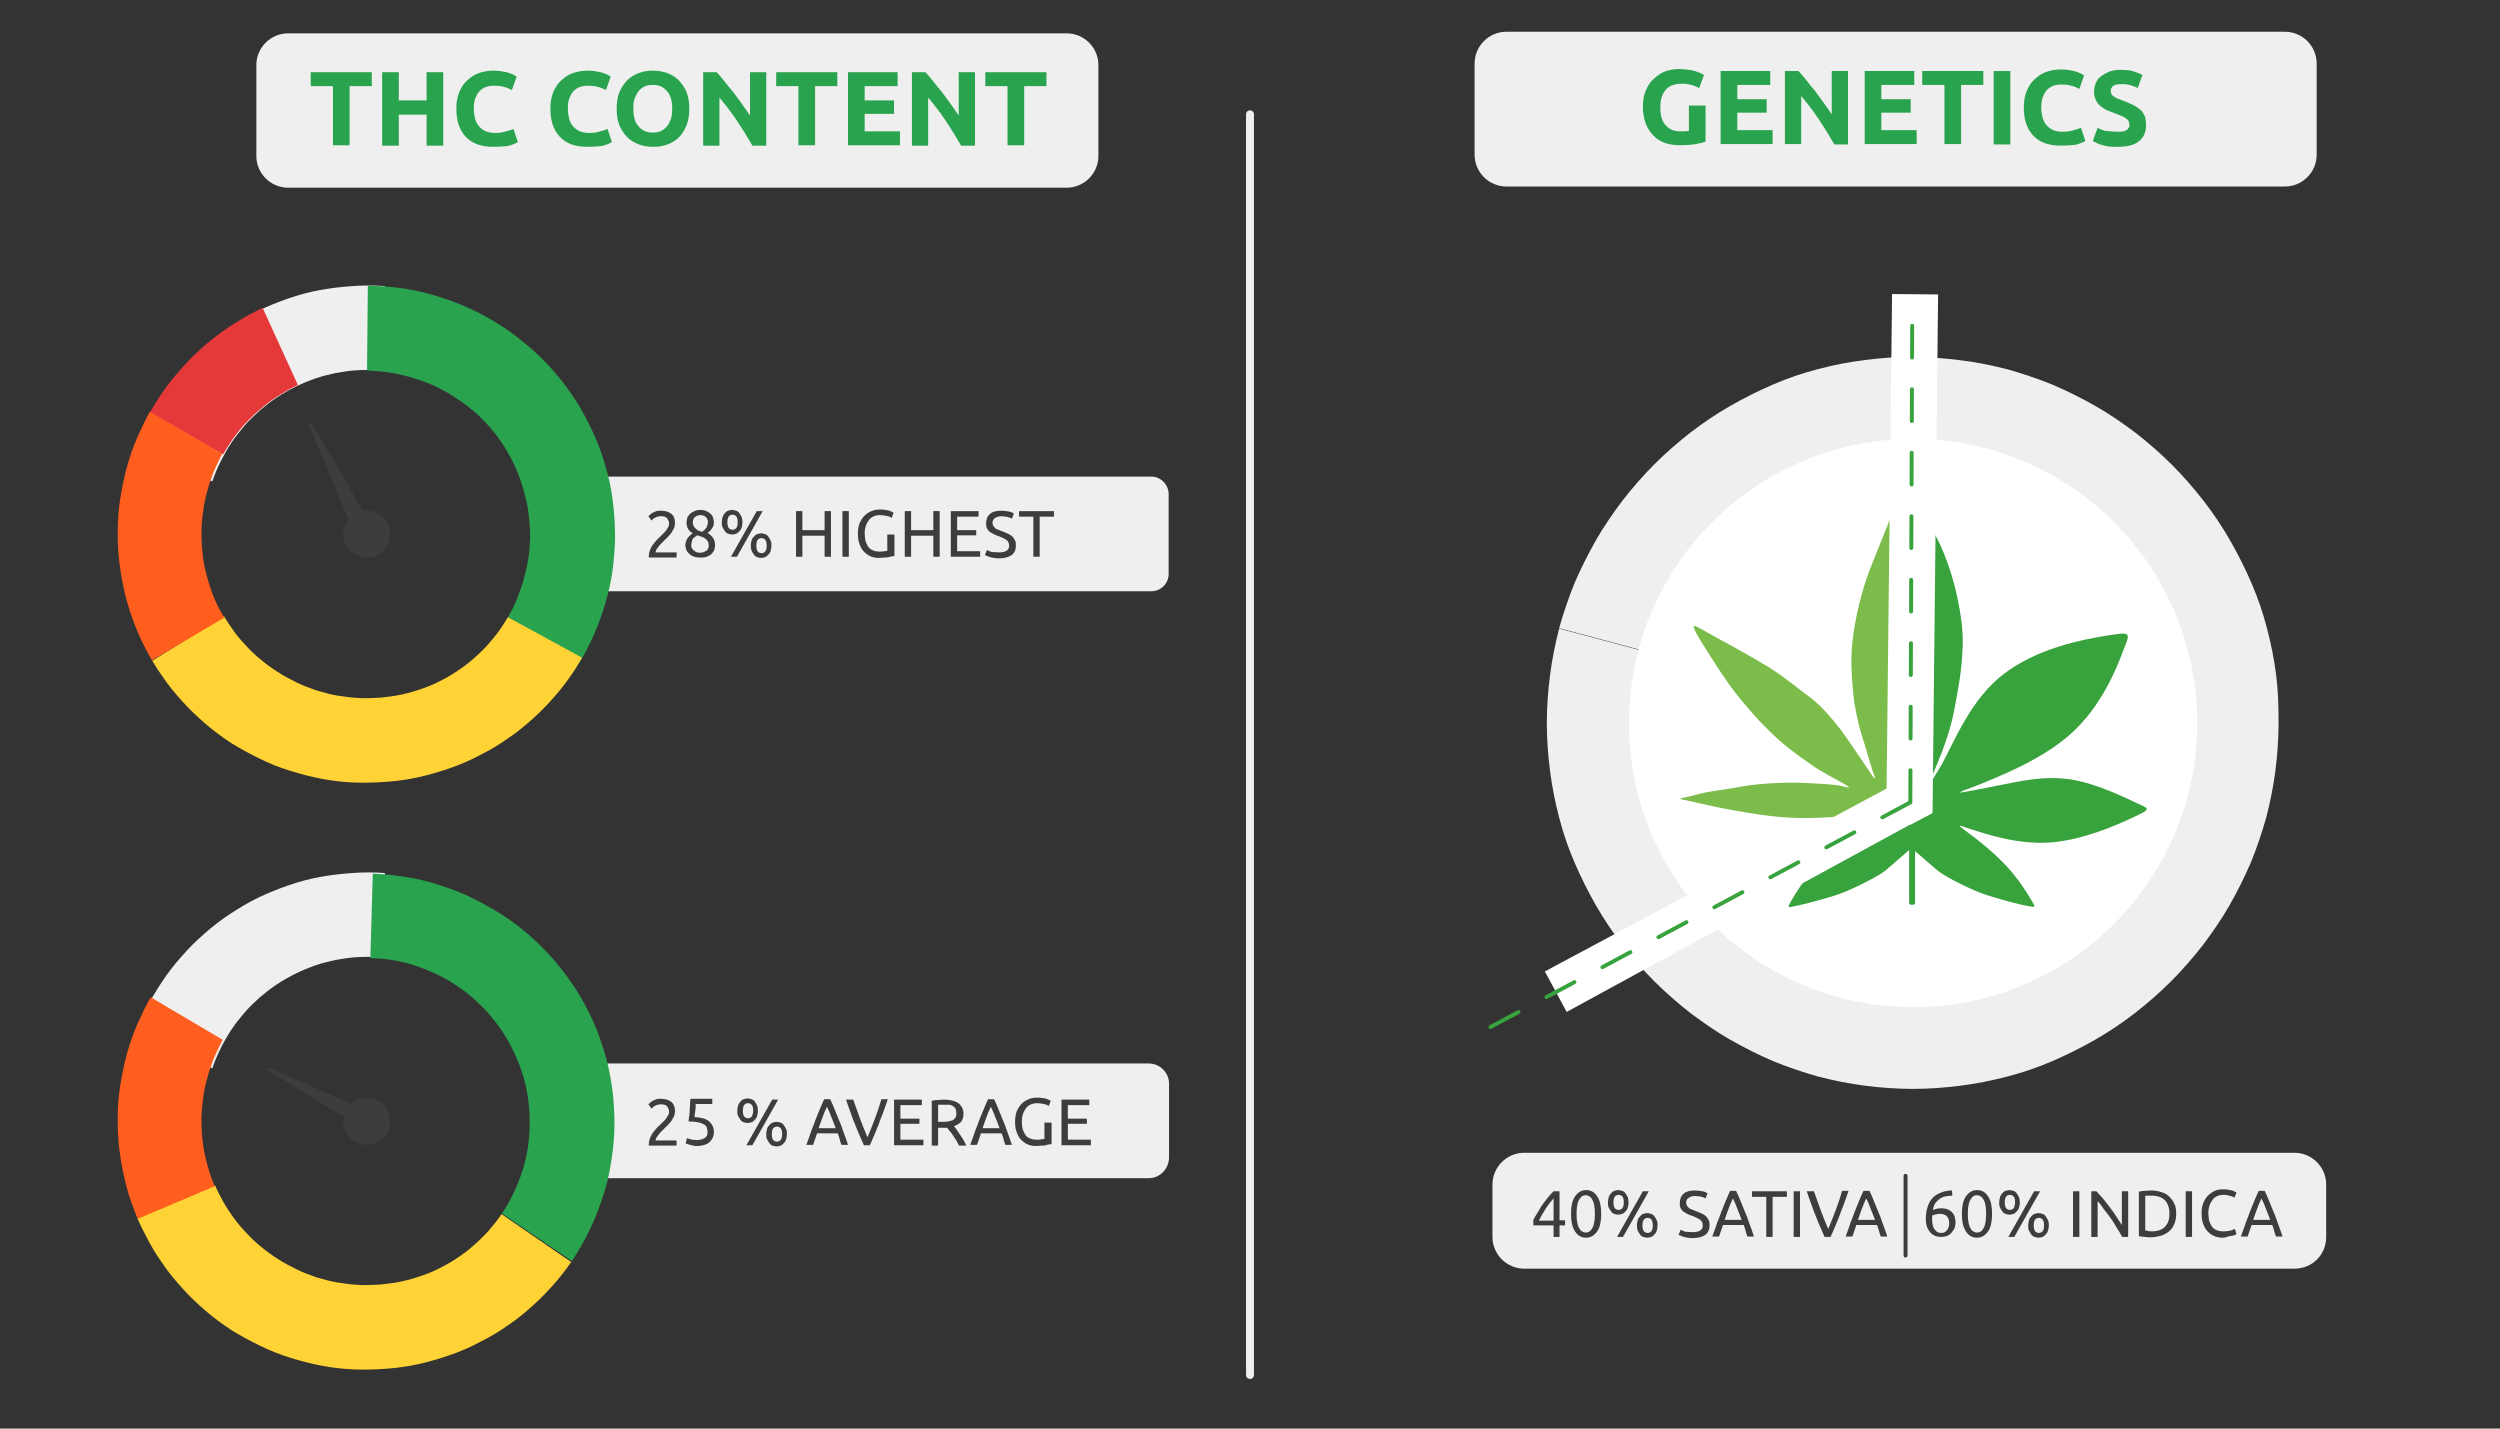 <?xml version="1.0" encoding="utf-8"?>
<!-- Generator: Adobe Illustrator 23.0.2, SVG Export Plug-In . SVG Version: 6.00 Build 0)  -->
<svg version="1.1" id="Слой_1" xmlns="http://www.w3.org/2000/svg" xmlns:xlink="http://www.w3.org/1999/xlink" x="0px" y="0px"
	 viewBox="0 0 630 360" style="enable-background:new 0 0 630 360;" xml:space="preserve">
<rect x="0" y="0" width="630" height="360" fill="#333333" stroke="none"/>
<style type="text/css">
	.st0{fill:#FFFFFF;}
	.st1{fill:none;stroke:#EFEFEF;stroke-width:2;stroke-linecap:round;stroke-linejoin:round;stroke-miterlimit:10;}
	.st2{fill:#EFEFEF;}
	.st3{fill:#2AA34F;}
	.st4{fill:#FFD335;}
	.st5{fill:#545454;}
	.st6{fill:none;stroke:#545454;stroke-width:2;stroke-linecap:round;stroke-linejoin:round;stroke-miterlimit:10;}
	.st7{fill:none;stroke:#2AA34F;stroke-width:2;stroke-linecap:round;stroke-linejoin:round;stroke-miterlimit:10;}
	.st8{clip-path:url(#SVGID_2_);fill:#2AA34F;}
	.st9{clip-path:url(#SVGID_4_);fill:#FFD335;}
	.st10{clip-path:url(#SVGID_6_);fill:#FF5E1F;}
	.st11{clip-path:url(#SVGID_8_);fill:#E53838;}
	.st12{fill:#3D3D3D;}
	.st13{clip-path:url(#SVGID_10_);fill:#2AA34F;}
	.st14{clip-path:url(#SVGID_12_);fill:#FFD335;}
	.st15{clip-path:url(#SVGID_14_);fill:#FF5E1F;}
	.st16{clip-path:url(#SVGID_16_);fill:#EFEFEF;}
	.st17{opacity:0.51;}
	.st18{fill:#202020;stroke:#000000;stroke-width:0.5;stroke-miterlimit:10;}
	.st19{fill:#9F9F9F;stroke:#000000;stroke-width:0.5;stroke-miterlimit:10;}
	.st20{fill:#404040;stroke:#000000;stroke-width:0.5;stroke-miterlimit:10;}
	.st21{fill:#808080;stroke:#000000;stroke-width:0.5;stroke-miterlimit:10;}
	.st22{fill:#DFDFDF;stroke:#000000;stroke-width:0.5;stroke-miterlimit:10;}
	.st23{stroke:#000000;stroke-width:0.5;stroke-miterlimit:10;}
	.st24{opacity:0.42;}
	.st25{fill:#606060;stroke:#000000;stroke-width:0.5;stroke-miterlimit:10;}
	.st26{fill:#BFBFBF;stroke:#000000;stroke-width:0.5;stroke-miterlimit:10;}
	.st27{clip-path:url(#SVGID_18_);fill:#2AA34F;}
	.st28{clip-path:url(#SVGID_20_);fill:#FFD335;}
	.st29{clip-path:url(#SVGID_22_);fill:#FF5E1F;}
	.st30{clip-path:url(#SVGID_26_);fill:#2AA34F;}
	.st31{clip-path:url(#SVGID_28_);fill:#FFD335;}
	.st32{clip-path:url(#SVGID_30_);fill:#EFEFEF;}
	.st33{opacity:0.43;}
	.st34{clip-path:url(#SVGID_34_);fill:#2AA34F;}
	.st35{clip-path:url(#SVGID_36_);fill:#EFEFEF;}
	.st36{clip-path:url(#SVGID_38_);fill:#EFEFEF;}
	.st37{clip-path:url(#SVGID_40_);fill:#EFEFEF;}
	.st38{clip-path:url(#SVGID_42_);fill:#EFEFEF;}
	.st39{clip-path:url(#SVGID_44_);fill:#2AA34F;}
	.st40{clip-path:url(#SVGID_46_);fill:#FFD335;}
	.st41{clip-path:url(#SVGID_48_);fill:#FF5E1F;}
	.st42{clip-path:url(#SVGID_50_);fill:#EFEFEF;}
	.st43{clip-path:url(#SVGID_52_);fill:#2AA34F;}
	.st44{clip-path:url(#SVGID_54_);fill:#FFD335;}
	.st45{clip-path:url(#SVGID_56_);fill:#EFEFEF;}
	.st46{clip-path:url(#SVGID_58_);fill:#EFEFEF;}
	.st47{fill:none;stroke:#3D3D3D;stroke-linecap:round;stroke-linejoin:round;stroke-miterlimit:10;}
	.st48{clip-path:url(#SVGID_60_);fill:#7CBC4A;}
	.st49{fill:none;}
	.st50{clip-path:url(#SVGID_62_);fill:#38A23C;}
	.st51{fill:none;stroke:#38A23C;stroke-linecap:round;stroke-linejoin:round;stroke-dasharray:8,8;}
	.st52{fill:#38A23C;}
	.st53{clip-path:url(#SVGID_64_);fill:#7CBC4A;}
	.st54{clip-path:url(#SVGID_66_);fill:#38A23C;}
	.st55{clip-path:url(#SVGID_68_);fill:#2AA34F;}
	.st56{clip-path:url(#SVGID_70_);fill:#FFD335;}
	.st57{clip-path:url(#SVGID_72_);fill:#FF5E1F;}
	.st58{clip-path:url(#SVGID_74_);fill:#EFEFEF;}
	.st59{clip-path:url(#SVGID_76_);fill:#2AA34F;}
	.st60{clip-path:url(#SVGID_78_);fill:#FFD335;}
	.st61{clip-path:url(#SVGID_80_);fill:#EFEFEF;}
	.st62{clip-path:url(#SVGID_82_);fill:#EFEFEF;}
	.st63{clip-path:url(#SVGID_84_);fill:#2AA34F;}
	.st64{clip-path:url(#SVGID_86_);fill:#EFEFEF;}
	.st65{clip-path:url(#SVGID_88_);fill:#EFEFEF;}
	.st66{clip-path:url(#SVGID_90_);fill:#EFEFEF;}
	.st67{clip-path:url(#SVGID_92_);fill:#EFEFEF;}
	.st68{clip-path:url(#SVGID_94_);fill:#7CBC4A;}
	.st69{clip-path:url(#SVGID_96_);fill:#38A23C;}
	.st70{fill:#044739;}
	.st71{fill:#054739;}
	.st72{fill:#FEFEFE;}
	.st73{fill:#221205;}
	.st74{fill:#FDFDFD;}
	.st75{fill:#76CC27;}
	.st76{fill:none;stroke:#FFFFFF;stroke-width:2;stroke-linecap:round;stroke-linejoin:round;stroke-miterlimit:10;}
	.st77{fill:none;stroke:#FFFFFF;stroke-width:2;stroke-linecap:round;stroke-linejoin:round;}
	.st78{fill:none;stroke:#2AA34F;stroke-width:2;stroke-linecap:round;stroke-linejoin:round;}
	.st79{fill:#2AA34F;stroke:#FFFFFF;stroke-width:2;stroke-miterlimit:10;}
	.st80{clip-path:url(#SVGID_104_);fill:#2AA34F;}
	.st81{clip-path:url(#SVGID_106_);fill:#EFEFEF;}
	.st82{clip-path:url(#SVGID_108_);fill:#EFEFEF;}
	.st83{clip-path:url(#SVGID_110_);fill:#EFEFEF;}
	.st84{clip-path:url(#SVGID_112_);fill:#EFEFEF;}
	.st85{clip-path:url(#SVGID_114_);fill:#2AA34F;}
	.st86{clip-path:url(#SVGID_116_);fill:#FFD335;}
	.st87{clip-path:url(#SVGID_118_);fill:#FF5E1F;}
	.st88{clip-path:url(#SVGID_120_);fill:#EFEFEF;}
	.st89{clip-path:url(#SVGID_122_);fill:#2AA34F;}
	.st90{clip-path:url(#SVGID_124_);fill:#FFD335;}
	.st91{clip-path:url(#SVGID_126_);fill:#EFEFEF;}
	.st92{clip-path:url(#SVGID_128_);fill:#EFEFEF;}
	.st93{clip-path:url(#SVGID_130_);fill:#7CBC4A;}
	.st94{clip-path:url(#SVGID_132_);fill:#38A23C;}
	.st95{clip-path:url(#SVGID_134_);fill:#2AA34F;}
	.st96{clip-path:url(#SVGID_136_);fill:#FFD335;}
	.st97{clip-path:url(#SVGID_138_);fill:#FF5E1F;}
	.st98{clip-path:url(#SVGID_140_);fill:#2AA34F;}
	.st99{clip-path:url(#SVGID_142_);fill:#FFD335;}
	.st100{clip-path:url(#SVGID_144_);fill:#FF5E1F;}
	.st101{clip-path:url(#SVGID_146_);fill:#E53838;}
	.st102{clip-path:url(#SVGID_152_);fill:#7CBC4A;}
	.st103{clip-path:url(#SVGID_154_);fill:#38A23C;}
	.st104{clip-path:url(#SVGID_156_);fill:#2AA34F;}
	.st105{clip-path:url(#SVGID_158_);fill:#FFD335;}
	.st106{clip-path:url(#SVGID_160_);fill:#FF5E1F;}
	.st107{clip-path:url(#SVGID_162_);fill:#E53838;}
	.st108{clip-path:url(#SVGID_164_);fill:#2AA34F;}
	.st109{clip-path:url(#SVGID_166_);fill:#FFD335;}
	.st110{clip-path:url(#SVGID_168_);fill:#FF5E1F;}
	.st111{clip-path:url(#SVGID_170_);fill:#E53838;}
	.st112{clip-path:url(#SVGID_176_);fill:#7CBC4A;}
	.st113{clip-path:url(#SVGID_178_);fill:#38A23C;}
</style>
<line class="st1" x1="315" y1="28.8" x2="315" y2="346.5"/>
<path class="st2" d="M268.8,47.3H72.6c-4.4,0-8-3.6-8-8V16.4c0-4.4,3.6-8,8-8h196.2c4.4,0,8,3.6,8,8v22.9
	C276.8,43.7,273.2,47.3,268.8,47.3z"/>
<g>
	<path class="st3" d="M93.7,18.2v3.5h-5.6v14.9h-4.2V21.7h-5.6v-3.5H93.7z"/>
	<path class="st3" d="M107.5,18.2h4.2v18.5h-4.2v-7.8h-7v7.8h-4.2V18.2h4.2v7.1h7V18.2z"/>
	<path class="st3" d="M124.3,37c-3,0-5.3-0.8-6.9-2.5c-1.6-1.7-2.4-4-2.4-7.1c0-1.5,0.2-2.9,0.7-4.1c0.5-1.2,1.1-2.2,2-3
		s1.8-1.5,3-1.9c1.2-0.4,2.4-0.6,3.8-0.6c0.8,0,1.5,0.1,2.1,0.2c0.6,0.1,1.2,0.2,1.7,0.4c0.5,0.2,0.9,0.3,1.2,0.5s0.6,0.3,0.7,0.4
		l-1.2,3.4c-0.6-0.3-1.2-0.6-2-0.8s-1.6-0.3-2.6-0.3c-0.6,0-1.3,0.1-1.9,0.3s-1.2,0.6-1.6,1c-0.5,0.5-0.8,1.1-1.1,1.8
		c-0.3,0.7-0.4,1.7-0.4,2.7c0,0.9,0.1,1.6,0.3,2.4s0.5,1.4,0.9,1.9c0.4,0.5,1,1,1.6,1.3c0.7,0.3,1.5,0.5,2.5,0.5
		c0.6,0,1.1,0,1.6-0.1s0.9-0.2,1.3-0.3s0.7-0.2,1-0.3c0.3-0.1,0.5-0.2,0.8-0.3l1.1,3.3c-0.6,0.4-1.4,0.7-2.5,1
		C126.9,36.9,125.7,37,124.3,37z"/>
	<path class="st3" d="M148,37c-3,0-5.3-0.8-6.9-2.5c-1.6-1.7-2.4-4-2.4-7.1c0-1.5,0.2-2.9,0.7-4.1c0.5-1.2,1.1-2.2,2-3
		s1.8-1.5,3-1.9c1.2-0.4,2.4-0.6,3.8-0.6c0.8,0,1.5,0.1,2.1,0.2c0.6,0.1,1.2,0.2,1.7,0.4c0.5,0.2,0.9,0.3,1.2,0.5s0.6,0.3,0.7,0.4
		l-1.2,3.4c-0.6-0.3-1.2-0.6-2-0.8s-1.6-0.3-2.6-0.3c-0.6,0-1.3,0.1-1.9,0.3s-1.2,0.6-1.6,1c-0.5,0.5-0.8,1.1-1.1,1.8
		c-0.3,0.7-0.4,1.7-0.4,2.7c0,0.9,0.1,1.6,0.3,2.4s0.5,1.4,0.9,1.9c0.4,0.5,1,1,1.6,1.3c0.7,0.3,1.5,0.5,2.5,0.5
		c0.6,0,1.1,0,1.6-0.1s0.9-0.2,1.3-0.3s0.7-0.2,1-0.3c0.3-0.1,0.5-0.2,0.8-0.3l1.1,3.3c-0.6,0.4-1.4,0.7-2.5,1
		C150.6,36.9,149.4,37,148,37z"/>
	<path class="st3" d="M173.7,27.4c0,1.6-0.2,3-0.7,4.2c-0.5,1.2-1.1,2.2-1.9,3c-0.8,0.8-1.8,1.4-2.9,1.8c-1.1,0.4-2.3,0.6-3.6,0.6
		c-1.3,0-2.5-0.2-3.6-0.6c-1.1-0.4-2.1-1-2.9-1.8c-0.8-0.8-1.5-1.8-2-3c-0.5-1.2-0.7-2.6-0.7-4.2s0.2-3,0.7-4.2c0.5-1.2,1.2-2.2,2-3
		c0.8-0.8,1.8-1.4,2.9-1.8c1.1-0.4,2.3-0.6,3.5-0.6c1.3,0,2.5,0.2,3.6,0.6c1.1,0.4,2.1,1,2.9,1.8c0.8,0.8,1.5,1.8,2,3
		C173.5,24.4,173.7,25.8,173.7,27.4z M159.6,27.4c0,0.9,0.1,1.7,0.3,2.5s0.5,1.4,1,1.9c0.4,0.5,0.9,0.9,1.5,1.2
		c0.6,0.3,1.3,0.4,2.1,0.4c0.8,0,1.5-0.1,2.1-0.4s1.1-0.7,1.5-1.2c0.4-0.5,0.7-1.1,1-1.9c0.2-0.7,0.3-1.5,0.3-2.5s-0.1-1.7-0.3-2.5
		c-0.2-0.7-0.5-1.4-1-1.9c-0.4-0.5-0.9-0.9-1.5-1.2s-1.3-0.4-2.1-0.4c-0.8,0-1.5,0.1-2.1,0.4c-0.6,0.3-1.1,0.7-1.5,1.2
		c-0.4,0.5-0.7,1.2-1,1.9S159.6,26.5,159.6,27.4z"/>
	<path class="st3" d="M189.6,36.7c-1.2-2.1-2.5-4.2-3.9-6.3c-1.4-2.1-2.9-4-4.4-5.8v12.1h-4.1V18.2h3.4c0.6,0.6,1.2,1.3,1.9,2.2
		s1.4,1.8,2.2,2.7c0.7,1,1.5,2,2.2,3c0.7,1,1.4,2,2.1,3V18.2h4.1v18.5H189.6z"/>
	<path class="st3" d="M211,18.2v3.5h-5.6v14.9h-4.2V21.7h-5.6v-3.5H211z"/>
	<path class="st3" d="M213.7,36.7V18.2h12.5v3.5h-8.3v3.6h7.4v3.4h-7.4v4.4h8.9v3.5H213.7z"/>
	<path class="st3" d="M242.2,36.7c-1.2-2.1-2.5-4.2-3.9-6.3c-1.4-2.1-2.9-4-4.4-5.8v12.1h-4.1V18.2h3.4c0.6,0.6,1.2,1.3,1.9,2.2
		s1.4,1.8,2.2,2.7c0.7,1,1.5,2,2.2,3c0.7,1,1.4,2,2.1,3V18.2h4.1v18.5H242.2z"/>
	<path class="st3" d="M263.7,18.2v3.5h-5.6v14.9h-4.2V21.7h-5.6v-3.5H263.7z"/>
</g>
<path class="st2" d="M289.5,296.9H149.6c-2.8,0-5.1-2.3-5.1-5.1v-18.7c0-2.8,2.3-5.1,5.1-5.1h139.9c2.8,0,5.1,2.3,5.1,5.1v18.7
	C294.5,294.6,292.3,296.9,289.5,296.9z"/>
<path class="st2" d="M80.6,221c-2.7,0.5-5.3,1.2-7.9,2.1c-2.6,0.9-5.1,1.9-7.6,3.1c-2.5,1.2-4.8,2.6-7.1,4.1c-2.3,1.5-4.5,3.2-6.5,5
	c-2.1,1.8-4,3.7-5.8,5.8c-1.8,2-3.5,4.2-5,6.5c-1.5,2.3-2.9,4.6-4.1,7.1c-1.2,2.3-2.2,4.8-3.1,7.3c0,0.1-0.1,0.2-0.1,0.3l20.1,6.9
	c0.6-1.7,1.3-3.4,2.1-5c0.8-1.6,1.7-3.2,2.7-4.7c1-1.5,2.1-2.9,3.3-4.3c1.2-1.4,2.5-2.6,3.8-3.8c1.4-1.2,2.8-2.3,4.3-3.3
	c1.5-1,3.1-1.9,4.7-2.7c1.6-0.8,3.3-1.5,5-2.1c1.7-0.6,3.4-1,5.2-1.4c1.8-0.3,3.5-0.6,5.4-0.7c1.8-0.1,3.6-0.1,5.4,0L97,220
	c-2.8-0.2-5.5-0.2-8.2,0C86,220.2,83.3,220.5,80.6,221z"/>
<g>
	<defs>
		<path id="SVGID_133_" d="M126.5,305.8c1-1.5,1.9-3,2.7-4.7c0.8-1.6,1.5-3.3,2.1-5c0.6-1.7,1.1-3.5,1.4-5.2
			c0.4-1.8,0.6-3.6,0.7-5.4c0.1-1.8,0.1-3.6,0-5.4c-0.1-1.8-0.3-3.6-0.7-5.4c-0.3-1.8-0.8-3.5-1.4-5.2c-0.6-1.7-1.3-3.4-2.1-5
			c-0.8-1.6-1.7-3.2-2.7-4.7c-1-1.5-2.1-2.9-3.3-4.3c-1.2-1.4-2.5-2.6-3.8-3.8c-1.3-1.2-2.8-2.3-4.3-3.3c-1.5-1-3-1.9-4.7-2.7
			c-1.6-0.8-3.3-1.5-5-2.1c-1.7-0.6-3.5-1.1-5.2-1.4c-1.8-0.4-3.6-0.6-5.4-0.7c-1.8-0.1-3.6-0.1-5.4,0c-1.8,0.1-3.6,0.3-5.4,0.7
			c-1.8,0.3-3.5,0.8-5.2,1.4c-1.7,0.6-3.4,1.3-5,2.1c-1.6,0.8-3.2,1.7-4.7,2.7c-1.5,1-2.9,2.1-4.3,3.3c-1.4,1.2-2.6,2.5-3.8,3.8
			c-1.2,1.3-2.3,2.8-3.3,4.3c-1,1.5-1.9,3-2.7,4.7c-0.8,1.6-1.5,3.3-2.1,5c-0.6,1.7-1.1,3.5-1.4,5.2c-0.4,1.8-0.6,3.6-0.7,5.4
			c-0.1,1.8-0.1,3.6,0,5.4c0.1,1.8,0.3,3.6,0.7,5.4c0.3,1.8,0.8,3.5,1.4,5.2c0.6,1.7,1.3,3.4,2.1,5c0.8,1.6,1.7,3.2,2.7,4.7
			c1,1.5,2.1,2.9,3.3,4.3c1.2,1.4,2.5,2.6,3.8,3.8c1.3,1.2,2.8,2.3,4.3,3.3c1.5,1,3,1.9,4.7,2.7l-9.5,19c-2.5-1.2-4.8-2.6-7.1-4.1
			c-2.3-1.5-4.5-3.2-6.5-5c-2.1-1.8-4-3.8-5.8-5.8c-1.8-2.1-3.5-4.3-5-6.5c-1.5-2.3-2.9-4.7-4.1-7.1c-1.2-2.5-2.3-5-3.1-7.6
			c-0.9-2.6-1.6-5.2-2.1-7.9c-0.5-2.7-0.9-5.4-1-8.1c-0.2-2.7-0.2-5.5,0-8.2c0.2-2.7,0.6-5.4,1.1-8.1c0.5-2.7,1.3-5.3,2.2-7.9
			c0.9-2.6,1.9-5.1,3.2-7.6c1.2-2.5,2.6-4.8,4.1-7.1c1.5-2.3,3.2-4.5,5-6.5c1.8-2.1,3.8-4,5.8-5.8c2.1-1.8,4.3-3.5,6.5-5
			c2.3-1.5,4.7-2.9,7.1-4.1c2.5-1.2,5-2.3,7.6-3.1c2.6-0.9,5.2-1.6,7.9-2.1c2.7-0.5,5.4-0.9,8.1-1c2.7-0.2,5.5-0.2,8.2,0
			c2.7,0.2,5.4,0.6,8.1,1.1c2.7,0.5,5.3,1.3,7.9,2.2c2.6,0.9,5.1,1.9,7.6,3.2s4.8,2.6,7.1,4.1c2.3,1.5,4.5,3.2,6.5,5
			c2.1,1.8,4,3.8,5.8,5.8c1.8,2.1,3.5,4.3,5,6.5c1.5,2.3,2.9,4.7,4.1,7.1c1.2,2.5,2.3,5,3.1,7.6c0.9,2.6,1.6,5.2,2.1,7.9
			c0.5,2.7,0.9,5.4,1,8.1c0.2,2.7,0.2,5.5,0,8.2c-0.2,2.7-0.6,5.4-1.1,8.1c-0.5,2.7-1.3,5.3-2.2,7.9c-0.9,2.6-1.9,5.1-3.2,7.6
			c-1.2,2.5-2.6,4.8-4.1,7.1"/>
	</defs>
	<clipPath id="SVGID_2_">
		<use xlink:href="#SVGID_133_"  style="overflow:visible;"/>
	</clipPath>
	<polygon class="st8" points="94.8,190.3 187.2,279 145.1,331 92.1,284.5 	"/>
</g>
<g>
	<defs>
		<path id="SVGID_135_" d="M52.9,269.9c-0.5,1.7-1,3.5-1.3,5.3c-0.3,1.8-0.5,3.6-0.6,5.4c-0.1,1.8,0,3.6,0.1,5.4
			c0.2,1.8,0.4,3.6,0.8,5.4c0.4,1.8,0.9,3.5,1.5,5.2c0.6,1.7,1.3,3.4,2.2,5c0.8,1.6,1.8,3.2,2.8,4.6c1,1.5,2.2,2.9,3.4,4.2
			c1.2,1.3,2.5,2.6,3.9,3.7c1.4,1.2,2.8,2.2,4.4,3.2c1.5,1,3.1,1.8,4.7,2.6c1.6,0.8,3.3,1.4,5,2c1.7,0.5,3.5,1,5.3,1.3
			c1.8,0.3,3.6,0.5,5.4,0.6c1.8,0.1,3.6,0,5.4-0.1c1.8-0.2,3.6-0.4,5.4-0.8c1.8-0.4,3.5-0.9,5.2-1.5c1.7-0.6,3.4-1.3,5-2.2
			c1.6-0.8,3.2-1.8,4.6-2.8c1.5-1,2.9-2.2,4.2-3.4c1.3-1.2,2.6-2.5,3.7-3.9c1.2-1.4,2.2-2.8,3.2-4.4c1-1.5,1.8-3.1,2.6-4.7
			c0.8-1.6,1.4-3.3,2-5c0.5-1.7,1-3.5,1.3-5.3c0.3-1.8,0.5-3.6,0.6-5.4c0.1-1.8,0-3.6-0.1-5.4c-0.2-1.8-0.4-3.6-0.8-5.4
			c-0.4-1.8-0.9-3.5-1.5-5.2c-0.6-1.7-1.3-3.4-2.2-5c-0.8-1.6-1.8-3.2-2.8-4.6c-1-1.5-2.2-2.9-3.4-4.2c-1.2-1.3-2.5-2.6-3.9-3.7
			c-1.4-1.2-2.8-2.2-4.4-3.2c-1.5-1-3.1-1.8-4.7-2.6c-1.6-0.8-3.3-1.4-5-2c-1.7-0.5-3.5-1-5.3-1.3l3.7-20.9c2.7,0.5,5.4,1.2,8,2
			c2.6,0.8,5.2,1.8,7.6,3c2.5,1.2,4.9,2.5,7.2,3.9c2.3,1.5,4.5,3.1,6.6,4.9c2.1,1.8,4.1,3.7,5.9,5.7c1.8,2,3.6,4.1,5.1,6.4
			c1.6,2.2,3,4.6,4.2,7c1.3,2.4,2.4,4.9,3.3,7.5c0.9,2.6,1.7,5.2,2.3,7.9c0.6,2.7,1,5.4,1.2,8.1c0.2,2.7,0.3,5.4,0.2,8.2
			c-0.1,2.7-0.4,5.4-0.9,8.1s-1.2,5.4-2,8c-0.8,2.6-1.8,5.2-3,7.6c-1.2,2.5-2.5,4.9-3.9,7.2c-1.5,2.3-3.1,4.5-4.9,6.6
			c-1.8,2.1-3.7,4.1-5.7,5.9c-2,1.8-4.1,3.6-6.4,5.1c-2.2,1.6-4.6,3-7,4.2c-2.4,1.3-4.9,2.4-7.5,3.3c-2.6,0.9-5.2,1.7-7.9,2.3
			c-2.7,0.6-5.4,1-8.1,1.2c-2.7,0.2-5.4,0.3-8.2,0.2c-2.7-0.1-5.4-0.4-8.1-0.9s-5.4-1.2-8-2c-2.6-0.8-5.2-1.8-7.6-3
			c-2.5-1.2-4.9-2.5-7.2-3.9c-2.3-1.5-4.5-3.1-6.6-4.9c-2.1-1.8-4.1-3.7-5.9-5.7c-1.8-2-3.6-4.1-5.1-6.4c-1.6-2.2-3-4.6-4.2-7
			c-1.3-2.4-2.4-4.9-3.3-7.5c-0.9-2.6-1.7-5.2-2.3-7.9c-0.6-2.7-1-5.4-1.2-8.1c-0.2-2.7-0.3-5.4-0.2-8.2c0.1-2.7,0.4-5.4,0.9-8.1
			s1.2-5.4,2-8"/>
	</defs>
	<clipPath id="SVGID_4_">
		<use xlink:href="#SVGID_135_"  style="overflow:visible;"/>
	</clipPath>
	<polygon class="st9" points="92.4,282.6 17.4,314.3 113.9,365.8 151.9,323.5 	"/>
</g>
<g>
	<defs>
		<path id="SVGID_137_" d="M131.2,268.2c-0.6-1.7-1.3-3.3-2.2-5c-0.9-1.6-1.8-3.2-2.8-4.6c-1.1-1.5-2.2-2.9-3.4-4.2
			c-1.2-1.3-2.5-2.6-3.9-3.7c-1.4-1.2-2.9-2.2-4.4-3.2c-1.5-1-3.1-1.8-4.8-2.6c-1.6-0.8-3.3-1.4-5.1-2c-1.7-0.5-3.5-1-5.3-1.3
			c-1.8-0.3-3.6-0.5-5.4-0.6c-1.8-0.1-3.6,0-5.4,0.1c-1.8,0.2-3.6,0.4-5.3,0.8c-1.7,0.4-3.5,0.9-5.2,1.5c-1.7,0.6-3.3,1.3-5,2.2
			c-1.6,0.9-3.2,1.8-4.6,2.8c-1.5,1.1-2.9,2.2-4.2,3.4c-1.3,1.2-2.6,2.5-3.7,3.9c-1.2,1.4-2.2,2.9-3.2,4.4c-1,1.5-1.8,3.1-2.6,4.8
			c-0.8,1.6-1.4,3.3-2,5.1c-0.5,1.7-1,3.5-1.3,5.3c-0.3,1.8-0.5,3.6-0.6,5.4c-0.1,1.8,0,3.6,0.1,5.4c0.2,1.8,0.4,3.6,0.8,5.3
			c0.4,1.7,0.9,3.5,1.5,5.2c0.6,1.7,1.3,3.3,2.2,5c0.9,1.6,1.8,3.2,2.8,4.6c1.1,1.5,2.2,2.9,3.4,4.2c1.2,1.3,2.5,2.6,3.9,3.7
			c1.4,1.2,2.9,2.2,4.4,3.2c1.5,1,3.1,1.8,4.8,2.6c1.6,0.8,3.3,1.4,5.1,2c1.7,0.5,3.5,1,5.3,1.3c1.8,0.3,3.6,0.5,5.4,0.6
			c1.8,0.1,3.6,0,5.4-0.1c1.8-0.2,3.6-0.4,5.3-0.8c1.7-0.4,3.5-0.9,5.2-1.5c1.7-0.6,3.3-1.3,5-2.2l9.9,18.8c-2.5,1.3-5,2.4-7.5,3.3
			c-2.6,1-5.2,1.7-7.9,2.3c-2.7,0.6-5.4,1-8.1,1.3c-2.7,0.2-5.5,0.3-8.2,0.2c-2.7-0.1-5.5-0.4-8.1-0.9c-2.7-0.5-5.4-1.1-8-1.9
			c-2.6-0.8-5.2-1.8-7.6-3c-2.5-1.1-4.9-2.4-7.2-3.9c-2.3-1.5-4.5-3.1-6.6-4.8c-2.1-1.7-4.1-3.6-5.9-5.6c-1.8-2-3.6-4.1-5.1-6.4
			c-1.6-2.2-3-4.5-4.3-7c-1.3-2.5-2.4-5-3.3-7.5c-1-2.6-1.7-5.2-2.3-7.9c-0.6-2.7-1-5.4-1.3-8.1c-0.2-2.7-0.3-5.5-0.2-8.2
			c0.1-2.7,0.4-5.5,0.9-8.1c0.5-2.7,1.1-5.4,1.9-8c0.8-2.6,1.8-5.2,3-7.6c1.1-2.5,2.4-4.9,3.9-7.2c1.5-2.3,3.1-4.5,4.8-6.6
			c1.7-2.1,3.6-4.1,5.6-5.9c2-1.8,4.1-3.6,6.4-5.1c2.2-1.6,4.5-3,7-4.3c2.5-1.3,5-2.4,7.5-3.3c2.6-1,5.2-1.7,7.9-2.3
			c2.7-0.6,5.4-1,8.1-1.3c2.7-0.2,5.5-0.3,8.2-0.2c2.7,0.1,5.5,0.4,8.1,0.9c2.7,0.5,5.4,1.1,8,1.9c2.6,0.8,5.2,1.8,7.6,3
			c2.5,1.1,4.9,2.4,7.2,3.9c2.3,1.5,4.5,3.1,6.6,4.8c2.1,1.7,4.1,3.6,5.9,5.6c1.8,2,3.6,4.1,5.1,6.4c1.6,2.2,3,4.5,4.3,7
			c1.3,2.5,2.4,5,3.3,7.5"/>
	</defs>
	<clipPath id="SVGID_6_">
		<use xlink:href="#SVGID_137_"  style="overflow:visible;"/>
	</clipPath>
	<path class="st10" d="M92.6,283.6L4.3,231.4c0,0,9.2,72.4,10.1,74.1c0.9,1.7,10.5,5.8,10.5,5.8l65.3-27.7"/>
</g>
<circle class="st12" cx="92.4" cy="282.6" r="5.9"/>
<path class="st12" d="M90.3,283.6l-22.7-13.8c-0.5-0.3-0.1-1,0.4-0.7l25.4,11.3L90.3,283.6z"/>
<path class="st2" d="M290.1,149H148.9c-2.4,0-4.4-2-4.4-4.4v-20.1c0-2.4,2-4.4,4.4-4.4h141.2c2.4,0,4.4,2,4.4,4.4v20.1
	C294.5,147,292.6,149,290.1,149z"/>
<path class="st2" d="M80.6,73.1c-2.7,0.5-5.3,1.2-7.9,2.1c-2.6,0.9-5.1,1.9-7.6,3.1c-2.5,1.2-4.8,2.6-7.1,4.1
	c-2.3,1.5-4.5,3.2-6.5,5c-2.1,1.8-4,3.7-5.8,5.8c-1.8,2-3.5,4.2-5,6.5c-1.5,2.3-2.9,4.6-4.1,7.1c-1.2,2.3-2.2,4.8-3.1,7.3
	c0,0.1-0.1,0.2-0.1,0.3l20.1,6.9c0.6-1.7,1.3-3.4,2.1-5c0.8-1.6,1.7-3.2,2.7-4.7c1-1.5,2.1-2.9,3.3-4.3c1.2-1.4,2.5-2.6,3.8-3.8
	c1.4-1.2,2.8-2.3,4.3-3.3c1.5-1,3.1-1.9,4.7-2.7c1.6-0.8,3.3-1.5,5-2.1c1.7-0.6,3.4-1,5.2-1.4c1.8-0.3,3.5-0.6,5.4-0.7
	c1.8-0.1,3.6-0.1,5.4,0L97,72.1c-2.8-0.2-5.5-0.2-8.2,0C86,72.3,83.3,72.6,80.6,73.1z"/>
<g>
	<defs>
		<path id="SVGID_139_" d="M127.6,156.2c0.9-1.5,1.8-3.1,2.5-4.8c0.7-1.7,1.3-3.4,1.8-5.1c0.5-1.8,0.9-3.5,1.2-5.3
			c0.3-1.8,0.4-3.6,0.5-5.4c0-1.8-0.1-3.6-0.3-5.4c-0.2-1.8-0.5-3.6-1-5.3c-0.4-1.8-1-3.5-1.6-5.2c-0.7-1.7-1.4-3.3-2.3-4.9
			c-0.9-1.6-1.8-3.1-2.9-4.6c-1.1-1.4-2.2-2.8-3.5-4.1c-1.2-1.3-2.6-2.5-4-3.6c-1.4-1.1-2.9-2.1-4.5-3.1c-1.5-0.9-3.1-1.8-4.8-2.5
			c-1.7-0.7-3.4-1.3-5.1-1.8c-1.8-0.5-3.5-0.9-5.3-1.2c-1.8-0.3-3.6-0.4-5.4-0.5c-1.8,0-3.6,0.1-5.4,0.3c-1.8,0.2-3.6,0.5-5.3,1
			c-1.8,0.4-3.5,1-5.2,1.6c-1.7,0.7-3.3,1.4-4.9,2.3c-1.6,0.9-3.1,1.8-4.6,2.9c-1.4,1.1-2.8,2.2-4.1,3.5c-1.3,1.2-2.5,2.6-3.6,4
			c-1.1,1.4-2.1,2.9-3.1,4.5c-0.9,1.5-1.8,3.1-2.5,4.8c-0.7,1.7-1.3,3.4-1.8,5.1c-0.5,1.8-0.9,3.5-1.2,5.3c-0.3,1.8-0.4,3.6-0.5,5.4
			c0,1.8,0.1,3.6,0.3,5.4c0.2,1.8,0.5,3.6,1,5.3c0.4,1.8,1,3.5,1.6,5.2c0.7,1.7,1.4,3.3,2.3,4.9c0.9,1.6,1.8,3.1,2.9,4.6
			c1.1,1.4,2.2,2.8,3.5,4.1c1.2,1.3,2.6,2.5,4,3.6c1.4,1.1,2.9,2.1,4.5,3.1c1.5,0.9,3.1,1.8,4.8,2.5l-8.5,19.5
			c-2.5-1.1-5-2.4-7.3-3.8c-2.4-1.4-4.6-3-6.7-4.7c-2.2-1.7-4.2-3.6-6.1-5.5c-1.9-2-3.7-4.1-5.3-6.3c-1.6-2.2-3.1-4.5-4.4-6.9
			c-1.3-2.4-2.5-4.9-3.5-7.4c-1-2.5-1.8-5.2-2.5-7.8c-0.7-2.6-1.1-5.3-1.4-8.1c-0.3-2.7-0.4-5.4-0.4-8.2c0.1-2.7,0.3-5.4,0.7-8.2
			c0.4-2.7,1-5.3,1.8-8c0.8-2.6,1.7-5.2,2.8-7.7c1.1-2.5,2.4-5,3.8-7.3c1.4-2.4,3-4.6,4.7-6.7c1.7-2.2,3.6-4.2,5.5-6.1
			c2-1.9,4.1-3.7,6.3-5.3c2.2-1.6,4.5-3.1,6.9-4.4c2.4-1.3,4.9-2.5,7.4-3.5c2.5-1,5.2-1.8,7.8-2.5c2.6-0.7,5.3-1.1,8.1-1.5
			c2.7-0.3,5.4-0.4,8.2-0.4c2.7,0.1,5.4,0.3,8.2,0.7c2.7,0.4,5.3,1,8,1.8c2.6,0.8,5.2,1.7,7.7,2.8c2.5,1.1,5,2.4,7.3,3.8
			c2.4,1.4,4.6,3,6.7,4.7c2.2,1.7,4.2,3.6,6.1,5.5c1.9,2,3.7,4.1,5.3,6.3c1.6,2.2,3.1,4.5,4.4,6.9c1.3,2.4,2.5,4.9,3.5,7.4
			c1,2.5,1.8,5.2,2.5,7.8c0.7,2.6,1.1,5.3,1.4,8.1c0.3,2.7,0.4,5.4,0.4,8.2c-0.1,2.7-0.3,5.4-0.7,8.2c-0.4,2.7-1,5.3-1.8,8
			c-0.8,2.6-1.7,5.2-2.8,7.7c-1.1,2.5-2.4,5-3.8,7.3"/>
	</defs>
	<clipPath id="SVGID_8_">
		<use xlink:href="#SVGID_139_"  style="overflow:visible;"/>
	</clipPath>
	<polygon style="clip-path:url(#SVGID_8_);fill:#2AA34F;" points="93,38.2 180.1,132.8 147.4,180.4 92.1,136.9 	"/>
</g>
<g>
	<defs>
		<path id="SVGID_141_" d="M52.9,122c-0.5,1.7-1,3.5-1.3,5.3c-0.3,1.8-0.5,3.6-0.6,5.4c-0.1,1.8,0,3.6,0.1,5.4
			c0.2,1.8,0.4,3.6,0.8,5.4c0.4,1.8,0.9,3.5,1.5,5.2c0.6,1.7,1.3,3.4,2.2,5c0.8,1.6,1.8,3.2,2.8,4.6c1,1.5,2.2,2.9,3.4,4.2
			c1.2,1.3,2.5,2.6,3.9,3.7c1.4,1.2,2.8,2.2,4.4,3.2c1.5,1,3.1,1.8,4.7,2.6c1.6,0.8,3.3,1.4,5,2c1.7,0.5,3.5,1,5.3,1.3
			c1.8,0.3,3.6,0.5,5.4,0.6c1.8,0.1,3.6,0,5.4-0.1c1.8-0.2,3.6-0.4,5.4-0.8c1.8-0.4,3.5-0.9,5.2-1.5c1.7-0.6,3.4-1.3,5-2.2
			c1.6-0.8,3.2-1.8,4.6-2.8c1.5-1,2.9-2.2,4.2-3.4c1.3-1.2,2.6-2.5,3.7-3.9c1.2-1.4,2.2-2.8,3.2-4.4c1-1.5,1.8-3.1,2.6-4.7
			c0.8-1.6,1.4-3.3,2-5c0.5-1.7,1-3.5,1.3-5.3c0.3-1.8,0.5-3.6,0.6-5.4c0.1-1.8,0-3.6-0.1-5.4c-0.2-1.8-0.4-3.6-0.8-5.4
			c-0.4-1.8-0.9-3.5-1.5-5.2c-0.6-1.7-1.3-3.4-2.2-5c-0.8-1.6-1.8-3.2-2.8-4.6c-1-1.5-2.2-2.9-3.4-4.2c-1.2-1.3-2.5-2.6-3.9-3.7
			c-1.4-1.2-2.8-2.2-4.4-3.2c-1.5-1-3.1-1.8-4.7-2.6c-1.6-0.8-3.3-1.4-5-2c-1.7-0.5-3.5-1-5.3-1.3l3.7-20.9c2.7,0.5,5.4,1.2,8,2
			c2.6,0.8,5.2,1.8,7.6,3c2.5,1.2,4.9,2.5,7.2,3.9c2.3,1.5,4.5,3.1,6.6,4.9c2.1,1.8,4.1,3.7,5.9,5.7c1.8,2,3.6,4.1,5.1,6.4
			c1.6,2.2,3,4.6,4.2,7c1.3,2.4,2.4,4.9,3.3,7.5c0.9,2.6,1.7,5.2,2.3,7.9c0.6,2.7,1,5.4,1.2,8.1c0.2,2.7,0.3,5.4,0.2,8.2
			c-0.1,2.7-0.4,5.4-0.9,8.1s-1.2,5.4-2,8c-0.8,2.6-1.8,5.2-3,7.6c-1.2,2.5-2.5,4.9-3.9,7.2c-1.5,2.3-3.1,4.5-4.9,6.6
			c-1.8,2.1-3.7,4.1-5.7,5.9c-2,1.8-4.1,3.6-6.4,5.1c-2.2,1.6-4.6,3-7,4.2c-2.4,1.3-4.9,2.4-7.5,3.3c-2.6,0.9-5.2,1.7-7.9,2.3
			c-2.7,0.6-5.4,1-8.1,1.2c-2.7,0.2-5.4,0.3-8.2,0.2c-2.7-0.1-5.4-0.4-8.1-0.9s-5.4-1.2-8-2c-2.6-0.8-5.2-1.8-7.6-3
			c-2.5-1.2-4.9-2.5-7.2-3.9c-2.3-1.5-4.5-3.1-6.6-4.9c-2.1-1.8-4.1-3.7-5.9-5.7c-1.8-2-3.6-4.1-5.1-6.4c-1.6-2.2-3-4.6-4.2-7
			c-1.3-2.4-2.4-4.9-3.3-7.5c-0.9-2.6-1.7-5.2-2.3-7.9c-0.6-2.7-1-5.4-1.2-8.1c-0.2-2.7-0.3-5.4-0.2-8.2c0.1-2.7,0.4-5.4,0.9-8.1
			s1.2-5.4,2-8"/>
	</defs>
	<clipPath id="SVGID_10_">
		<use xlink:href="#SVGID_141_"  style="overflow:visible;"/>
	</clipPath>
	<polygon style="clip-path:url(#SVGID_10_);fill:#FFD335;" points="89.6,134.6 30.2,171.6 105.3,218.9 154.5,170 	"/>
</g>
<g>
	<defs>
		<path id="SVGID_143_" d="M131.2,120.3c-0.6-1.7-1.3-3.3-2.2-5c-0.9-1.6-1.8-3.2-2.8-4.6c-1.1-1.5-2.2-2.9-3.4-4.2
			c-1.2-1.3-2.5-2.6-3.9-3.7c-1.4-1.2-2.9-2.2-4.4-3.2c-1.5-1-3.1-1.8-4.8-2.6c-1.6-0.8-3.3-1.4-5.1-2c-1.7-0.5-3.5-1-5.3-1.3
			c-1.8-0.3-3.6-0.5-5.4-0.6c-1.8-0.1-3.6,0-5.4,0.1c-1.8,0.2-3.6,0.4-5.3,0.8c-1.7,0.4-3.5,0.9-5.2,1.5c-1.7,0.6-3.3,1.3-5,2.2
			c-1.6,0.9-3.2,1.8-4.6,2.8c-1.5,1.1-2.9,2.2-4.2,3.4c-1.3,1.2-2.6,2.5-3.7,3.9c-1.2,1.4-2.2,2.9-3.2,4.4c-1,1.5-1.8,3.1-2.6,4.8
			c-0.8,1.6-1.4,3.3-2,5.1c-0.5,1.7-1,3.5-1.3,5.3c-0.3,1.8-0.5,3.6-0.6,5.4c-0.1,1.8,0,3.6,0.1,5.4c0.2,1.8,0.4,3.6,0.8,5.3
			c0.4,1.7,0.9,3.5,1.5,5.2c0.6,1.7,1.3,3.3,2.2,5c0.9,1.6,1.8,3.2,2.8,4.6c1.1,1.5,2.2,2.9,3.4,4.2c1.2,1.3,2.5,2.6,3.9,3.7
			c1.4,1.2,2.9,2.2,4.4,3.2c1.5,1,3.1,1.8,4.8,2.6c1.6,0.8,3.3,1.4,5.1,2c1.7,0.5,3.5,1,5.3,1.3c1.8,0.3,3.6,0.5,5.4,0.6
			c1.8,0.1,3.6,0,5.4-0.1c1.8-0.2,3.6-0.4,5.3-0.8c1.7-0.4,3.5-0.9,5.2-1.5c1.7-0.6,3.3-1.3,5-2.2l9.9,18.8c-2.5,1.3-5,2.4-7.5,3.3
			c-2.6,1-5.2,1.7-7.9,2.3c-2.7,0.6-5.4,1-8.1,1.3c-2.7,0.2-5.5,0.3-8.2,0.2c-2.7-0.1-5.5-0.4-8.1-0.9c-2.7-0.5-5.4-1.1-8-1.9
			c-2.6-0.8-5.2-1.8-7.6-3c-2.5-1.1-4.9-2.4-7.2-3.9c-2.3-1.5-4.5-3.1-6.6-4.8c-2.1-1.7-4.1-3.6-5.9-5.6c-1.8-2-3.6-4.1-5.1-6.4
			c-1.6-2.2-3-4.5-4.3-7c-1.3-2.5-2.4-5-3.3-7.5c-1-2.6-1.7-5.2-2.3-7.9c-0.6-2.7-1-5.4-1.3-8.1c-0.2-2.7-0.3-5.5-0.2-8.2
			c0.1-2.7,0.4-5.5,0.9-8.1c0.5-2.7,1.1-5.4,1.9-8c0.8-2.6,1.8-5.2,3-7.6c1.1-2.5,2.4-4.9,3.9-7.2c1.5-2.3,3.1-4.5,4.8-6.6
			c1.7-2.1,3.6-4.1,5.6-5.9c2-1.8,4.1-3.6,6.4-5.1c2.2-1.6,4.5-3,7-4.3c2.5-1.3,5-2.4,7.5-3.3c2.6-1,5.2-1.7,7.9-2.3
			c2.7-0.6,5.4-1,8.1-1.3c2.7-0.2,5.5-0.3,8.2-0.2c2.7,0.1,5.5,0.4,8.1,0.9c2.7,0.5,5.4,1.1,8,1.9c2.6,0.8,5.2,1.8,7.6,3
			c2.5,1.1,4.9,2.4,7.2,3.9c2.3,1.5,4.5,3.1,6.6,4.8c2.1,1.7,4.1,3.6,5.9,5.6c1.8,2,3.6,4.1,5.1,6.4c1.6,2.2,3,4.5,4.3,7
			c1.3,2.5,2.4,5,3.3,7.5"/>
	</defs>
	<clipPath id="SVGID_12_">
		<use xlink:href="#SVGID_143_"  style="overflow:visible;"/>
	</clipPath>
	<path style="clip-path:url(#SVGID_12_);fill:#FF5E1F;" d="M92.6,135.7L5.8,85c0,0,24.2,94.3,25.1,96s2.3-11.6,2.3-11.6l57.1-33.7"
		/>
</g>
<g>
	<defs>
		<path id="SVGID_145_" d="M92.7,175.9c1.8,0,3.6-0.1,5.4-0.4c1.8-0.2,3.6-0.6,5.3-1.1c1.8-0.5,3.5-1.1,5.1-1.8
			c1.7-0.7,3.3-1.5,4.8-2.4c1.6-0.9,3.1-1.9,4.5-3c1.4-1.1,2.8-2.3,4.1-3.6c1.3-1.3,2.5-2.6,3.6-4.1c1.1-1.4,2.1-3,3-4.5
			c0.9-1.6,1.7-3.2,2.4-4.9c0.7-1.7,1.3-3.4,1.7-5.1c0.5-1.7,0.8-3.5,1-5.3c0.2-1.8,0.3-3.6,0.3-5.4c0-1.8-0.1-3.6-0.4-5.4
			c-0.2-1.8-0.6-3.6-1.1-5.3c-0.5-1.8-1.1-3.5-1.8-5.1c-0.7-1.7-1.5-3.3-2.4-4.8c-0.9-1.6-1.9-3.1-3-4.5c-1.1-1.4-2.3-2.8-3.6-4.1
			c-1.3-1.3-2.6-2.5-4.1-3.6c-1.4-1.1-3-2.1-4.5-3c-1.6-0.9-3.2-1.7-4.9-2.4c-1.7-0.7-3.4-1.3-5.1-1.7c-1.7-0.5-3.5-0.8-5.3-1
			c-1.8-0.2-3.6-0.3-5.4-0.3c-1.8,0-3.6,0.1-5.4,0.4c-1.8,0.2-3.6,0.6-5.3,1.1c-1.8,0.5-3.5,1.1-5.1,1.8c-1.7,0.7-3.3,1.5-4.8,2.4
			c-1.6,0.9-3.1,1.9-4.5,3c-1.4,1.1-2.8,2.3-4.1,3.6c-1.3,1.3-2.5,2.6-3.6,4.1c-1.1,1.4-2.1,3-3,4.5c-0.9,1.6-1.7,3.2-2.4,4.9
			c-0.7,1.7-1.3,3.4-1.7,5.1c-0.5,1.7-0.8,3.5-1,5.3c-0.2,1.8-0.3,3.6-0.3,5.4c0,1.8,0.1,3.6,0.4,5.4l-21.1,2.9
			c-0.4-2.7-0.5-5.5-0.6-8.2c0-2.8,0.1-5.5,0.5-8.2c0.3-2.7,0.9-5.4,1.6-8c0.7-2.7,1.6-5.2,2.6-7.8c1-2.5,2.2-5,3.6-7.4
			c1.4-2.4,2.9-4.7,4.5-6.8c1.7-2.2,3.5-4.2,5.4-6.2c1.9-1.9,4-3.8,6.1-5.4c2.2-1.7,4.4-3.2,6.8-4.6c2.3-1.4,4.8-2.6,7.3-3.7
			c2.5-1,5.1-1.9,7.8-2.7c2.6-0.7,5.3-1.3,8-1.6c2.7-0.4,5.5-0.5,8.2-0.6c2.8,0,5.5,0.1,8.2,0.5c2.7,0.3,5.4,0.9,8,1.6
			c2.7,0.7,5.2,1.6,7.8,2.6c2.5,1,5,2.2,7.4,3.6c2.4,1.4,4.7,2.9,6.8,4.5c2.2,1.7,4.2,3.5,6.2,5.4c1.9,1.9,3.8,4,5.4,6.1
			c1.7,2.2,3.2,4.4,4.6,6.8c1.4,2.3,2.6,4.8,3.7,7.3c1,2.5,1.9,5.1,2.7,7.8c0.7,2.6,1.3,5.3,1.6,8c0.4,2.7,0.5,5.5,0.6,8.2
			c0,2.8-0.1,5.5-0.5,8.2c-0.3,2.7-0.9,5.4-1.6,8c-0.7,2.7-1.6,5.2-2.6,7.8c-1,2.5-2.2,5-3.6,7.4c-1.4,2.4-2.9,4.7-4.5,6.8
			c-1.7,2.2-3.5,4.2-5.4,6.2c-1.9,1.9-4,3.8-6.1,5.4c-2.2,1.7-4.4,3.2-6.8,4.6c-2.3,1.4-4.8,2.6-7.3,3.7c-2.5,1-5.1,1.9-7.8,2.7
			c-2.6,0.7-5.3,1.3-8,1.6c-2.7,0.4-5.5,0.5-8.2,0.6"/>
	</defs>
	<clipPath id="SVGID_14_">
		<use xlink:href="#SVGID_145_"  style="overflow:visible;"/>
	</clipPath>
	<polygon style="clip-path:url(#SVGID_14_);fill:#E53838;" points="30.7,99.7 92.5,135.5 75.7,98.4 62.2,68.9 	"/>
</g>
<circle class="st12" cx="92.4" cy="134.6" r="5.9"/>
<path class="st12" d="M88.2,131.7l-10.3-24.5c-0.2-0.5,0.5-0.8,0.8-0.4l14,24.1L88.2,131.7z"/>
<path class="st12" d="M170.1,131.8c0,0.4-0.1,0.8-0.2,1.2c-0.2,0.4-0.4,0.7-0.6,1.1s-0.6,0.7-0.9,1.1c-0.3,0.3-0.7,0.7-1,1
	c-0.2,0.2-0.4,0.4-0.7,0.7s-0.5,0.5-0.7,0.8s-0.4,0.5-0.6,0.8c-0.1,0.3-0.2,0.5-0.2,0.7h5.3v1.3h-7c0-0.1,0-0.1,0-0.2s0-0.1,0-0.2
	c0-0.5,0.1-1,0.3-1.5s0.4-0.9,0.7-1.3c0.3-0.4,0.6-0.8,0.9-1.1c0.3-0.4,0.7-0.7,1-1c0.3-0.3,0.5-0.5,0.8-0.8s0.5-0.5,0.7-0.8
	c0.2-0.3,0.3-0.5,0.5-0.8s0.2-0.6,0.2-0.9c0-0.3-0.1-0.6-0.2-0.8s-0.2-0.4-0.4-0.6c-0.2-0.2-0.4-0.3-0.6-0.3
	c-0.2-0.1-0.5-0.1-0.8-0.1c-0.3,0-0.6,0-0.9,0.1c-0.3,0.1-0.5,0.2-0.7,0.3s-0.4,0.2-0.5,0.4c-0.1,0.1-0.3,0.2-0.3,0.3l-0.8-1.1
	c0.1-0.1,0.2-0.2,0.4-0.4c0.2-0.2,0.4-0.3,0.7-0.5c0.3-0.1,0.6-0.3,0.9-0.4s0.7-0.1,1.1-0.1c1.2,0,2.1,0.3,2.7,0.8
	C169.8,130,170.1,130.7,170.1,131.8z"/>
<path class="st12" d="M180.2,137.3c0,0.5-0.1,0.9-0.2,1.3c-0.2,0.4-0.4,0.7-0.7,1s-0.7,0.5-1.2,0.7c-0.5,0.2-1,0.2-1.6,0.2
	c-0.7,0-1.3-0.1-1.8-0.3c-0.5-0.2-0.9-0.5-1.2-0.8c-0.3-0.3-0.5-0.6-0.6-1c-0.1-0.4-0.2-0.7-0.2-1.1c0-0.3,0.1-0.6,0.2-0.9
	c0.1-0.3,0.2-0.6,0.4-0.8c0.2-0.3,0.4-0.5,0.6-0.7s0.5-0.4,0.7-0.5c-1.1-0.6-1.6-1.5-1.6-2.7c0-0.4,0.1-0.8,0.2-1.2s0.4-0.7,0.7-1
	c0.3-0.3,0.7-0.5,1.1-0.7c0.4-0.2,0.9-0.3,1.4-0.3c0.6,0,1.2,0.1,1.6,0.3s0.8,0.4,1.1,0.7c0.3,0.3,0.5,0.6,0.6,1
	c0.1,0.4,0.2,0.7,0.2,1c0,0.3,0,0.6-0.1,0.9c-0.1,0.3-0.2,0.5-0.4,0.8c-0.2,0.2-0.3,0.5-0.5,0.6c-0.2,0.2-0.4,0.4-0.6,0.5
	C179.5,135,180.2,136,180.2,137.3z M174.2,137.4c0,0.2,0,0.4,0.1,0.6c0.1,0.2,0.2,0.4,0.4,0.6s0.4,0.3,0.7,0.5
	c0.3,0.1,0.6,0.2,1,0.2c0.4,0,0.7-0.1,1-0.2c0.3-0.1,0.5-0.3,0.7-0.4s0.3-0.4,0.4-0.6c0.1-0.2,0.1-0.4,0.1-0.7
	c0-0.4-0.1-0.7-0.2-0.9s-0.3-0.5-0.6-0.7s-0.5-0.4-0.9-0.5s-0.7-0.3-1.2-0.4c-0.5,0.3-0.9,0.6-1.2,1
	C174.4,136.4,174.2,136.9,174.2,137.4z M178.4,131.5c0-0.2,0-0.3-0.1-0.5c-0.1-0.2-0.2-0.4-0.3-0.6c-0.2-0.2-0.4-0.3-0.6-0.4
	c-0.2-0.1-0.5-0.2-0.9-0.2c-0.4,0-0.7,0.1-0.9,0.2c-0.2,0.1-0.5,0.3-0.6,0.4s-0.3,0.4-0.3,0.6c-0.1,0.2-0.1,0.4-0.1,0.6
	c0,0.2,0,0.5,0.1,0.7s0.2,0.5,0.4,0.7s0.4,0.4,0.7,0.6c0.3,0.2,0.7,0.3,1.1,0.4c0.5-0.3,0.8-0.6,1.1-1
	C178.2,132.6,178.4,132.1,178.4,131.5z"/>
<path class="st12" d="M181.9,131.6c0-0.5,0.1-0.9,0.2-1.3c0.1-0.4,0.3-0.7,0.6-1c0.2-0.3,0.5-0.5,0.8-0.6c0.3-0.1,0.7-0.2,1-0.2
	s0.7,0.1,1,0.2c0.3,0.1,0.6,0.3,0.8,0.6c0.2,0.3,0.4,0.6,0.6,1c0.1,0.4,0.2,0.8,0.2,1.3s-0.1,0.9-0.2,1.3c-0.1,0.4-0.3,0.7-0.6,1
	s-0.5,0.5-0.8,0.6c-0.3,0.1-0.7,0.2-1,0.2s-0.7-0.1-1-0.2c-0.3-0.1-0.6-0.3-0.8-0.6s-0.4-0.6-0.6-1S181.9,132.1,181.9,131.6z
	 M185.9,131.6c0-0.6-0.1-1.1-0.3-1.4c-0.2-0.3-0.6-0.5-1-0.5s-0.8,0.2-1,0.5c-0.2,0.3-0.3,0.8-0.3,1.4s0.1,1.1,0.3,1.4
	c0.2,0.3,0.6,0.5,1,0.5s0.8-0.2,1-0.5C185.8,132.7,185.9,132.2,185.9,131.6z M192.2,128.8l-6.5,11.5h-1.5l6.5-11.5H192.2z
	 M189.2,137.5c0-0.5,0.1-0.9,0.2-1.3s0.3-0.7,0.6-1s0.5-0.5,0.8-0.6c0.3-0.1,0.7-0.2,1-0.2s0.7,0.1,1,0.2c0.3,0.1,0.6,0.3,0.8,0.6
	s0.4,0.6,0.6,1s0.2,0.8,0.2,1.3s-0.1,0.9-0.2,1.3c-0.1,0.4-0.3,0.7-0.6,1s-0.5,0.5-0.8,0.6c-0.3,0.1-0.7,0.2-1,0.2s-0.7-0.1-1-0.2
	c-0.3-0.1-0.6-0.3-0.8-0.6s-0.4-0.6-0.6-1C189.3,138.5,189.2,138,189.2,137.5z M193.2,137.5c0-0.6-0.1-1.1-0.3-1.4
	c-0.2-0.3-0.6-0.5-1-0.5s-0.8,0.2-1,0.5c-0.2,0.3-0.3,0.8-0.3,1.4s0.1,1.1,0.3,1.4c0.2,0.3,0.6,0.5,1,0.5s0.8-0.2,1-0.5
	S193.2,138.1,193.2,137.5z"/>
<path class="st12" d="M207.8,128.8h1.6v11.5h-1.6V135h-5.6v5.3h-1.6v-11.5h1.6v4.8h5.6V128.8z"/>
<path class="st12" d="M212.3,128.8h1.6v11.5h-1.6V128.8z"/>
<path class="st12" d="M223.8,134.7h1.6v5.4c-0.1,0-0.3,0.1-0.6,0.1s-0.5,0.1-0.9,0.2s-0.7,0.1-1.1,0.1c-0.4,0-0.8,0.1-1.2,0.1
	c-0.8,0-1.5-0.1-2.2-0.4s-1.2-0.7-1.7-1.2c-0.5-0.5-0.8-1.1-1.1-1.9s-0.4-1.6-0.4-2.6c0-1,0.1-1.8,0.4-2.6c0.3-0.7,0.7-1.4,1.2-1.9
	s1.1-0.9,1.8-1.2c0.7-0.3,1.4-0.4,2.1-0.4c0.5,0,1,0,1.4,0.1c0.4,0.1,0.8,0.1,1,0.2c0.3,0.1,0.5,0.2,0.7,0.3s0.3,0.2,0.4,0.2
	l-0.5,1.3c-0.3-0.2-0.7-0.4-1.3-0.5c-0.5-0.1-1.1-0.2-1.6-0.2c-0.6,0-1.1,0.1-1.6,0.3c-0.5,0.2-0.9,0.5-1.2,0.9
	c-0.3,0.4-0.6,0.9-0.8,1.5c-0.2,0.6-0.3,1.2-0.3,1.9c0,0.7,0.1,1.3,0.2,1.9c0.2,0.6,0.4,1,0.7,1.5c0.3,0.4,0.7,0.7,1.2,0.9
	c0.5,0.2,1,0.3,1.7,0.3c0.5,0,0.9,0,1.2-0.1c0.3,0,0.6-0.1,0.7-0.1V134.7z"/>
<path class="st12" d="M235.2,128.8h1.6v11.5h-1.6V135h-5.6v5.3h-1.6v-11.5h1.6v4.8h5.6V128.8z"/>
<path class="st12" d="M239.6,140.3v-11.5h7v1.4h-5.4v3.4h4.8v1.3h-4.8v4h5.8v1.4H239.6z"/>
<path class="st12" d="M251.8,139.2c1.7,0,2.5-0.6,2.5-1.7c0-0.4-0.1-0.7-0.2-0.9c-0.1-0.2-0.4-0.5-0.6-0.6c-0.3-0.2-0.5-0.3-0.9-0.5
	s-0.7-0.3-1-0.4c-0.4-0.1-0.8-0.3-1.2-0.5s-0.7-0.4-1-0.6c-0.3-0.2-0.5-0.5-0.7-0.9s-0.2-0.8-0.2-1.2c0-1,0.3-1.8,1-2.4
	c0.7-0.6,1.6-0.8,2.8-0.8c0.7,0,1.3,0.1,1.9,0.2c0.6,0.1,1,0.3,1.3,0.5l-0.5,1.3c-0.2-0.1-0.6-0.3-1-0.4c-0.5-0.1-1-0.2-1.6-0.2
	c-0.3,0-0.6,0-0.9,0.1s-0.5,0.2-0.7,0.3s-0.4,0.3-0.5,0.5s-0.2,0.4-0.2,0.7c0,0.3,0.1,0.6,0.2,0.8c0.1,0.2,0.3,0.4,0.5,0.6
	c0.2,0.2,0.5,0.3,0.8,0.4c0.3,0.1,0.6,0.3,1,0.4c0.5,0.2,1,0.4,1.4,0.6c0.4,0.2,0.8,0.4,1.1,0.7c0.3,0.3,0.5,0.6,0.7,1
	c0.2,0.4,0.2,0.8,0.2,1.4c0,1-0.4,1.8-1.1,2.3c-0.7,0.5-1.8,0.8-3.1,0.8c-0.5,0-0.9,0-1.3-0.1c-0.4-0.1-0.7-0.1-1-0.2
	c-0.3-0.1-0.6-0.2-0.8-0.3c-0.2-0.1-0.4-0.2-0.5-0.2l0.5-1.3c0.3,0.1,0.6,0.3,1.2,0.5C250.4,139.1,251,139.2,251.8,139.2z"/>
<path class="st12" d="M265.6,128.8v1.4H262v10.1h-1.6v-10.1h-3.6v-1.4H265.6z"/>
<path class="st12" d="M170.1,280c0,0.4-0.1,0.8-0.2,1.2c-0.2,0.4-0.4,0.7-0.6,1.1s-0.6,0.7-0.9,1.1c-0.3,0.3-0.7,0.7-1,1
	c-0.2,0.2-0.4,0.4-0.7,0.7s-0.5,0.5-0.7,0.8s-0.4,0.5-0.6,0.8c-0.1,0.3-0.2,0.5-0.2,0.7h5.3v1.3h-7c0-0.1,0-0.1,0-0.2s0-0.1,0-0.2
	c0-0.5,0.1-1,0.3-1.5s0.4-0.9,0.7-1.3c0.3-0.4,0.6-0.8,0.9-1.1c0.3-0.4,0.7-0.7,1-1c0.3-0.3,0.5-0.5,0.8-0.8s0.5-0.5,0.7-0.8
	c0.2-0.3,0.3-0.5,0.5-0.8s0.2-0.6,0.2-0.9c0-0.3-0.1-0.6-0.2-0.8s-0.2-0.4-0.4-0.6c-0.2-0.2-0.4-0.3-0.6-0.3
	c-0.2-0.1-0.5-0.1-0.8-0.1c-0.3,0-0.6,0-0.9,0.1c-0.3,0.1-0.5,0.2-0.7,0.3s-0.4,0.2-0.5,0.4c-0.1,0.1-0.3,0.2-0.3,0.3l-0.8-1.1
	c0.1-0.1,0.2-0.2,0.4-0.4c0.2-0.2,0.4-0.3,0.7-0.5c0.3-0.1,0.6-0.3,0.9-0.4s0.7-0.1,1.1-0.1c1.2,0,2.1,0.3,2.7,0.8
	C169.8,278.2,170.1,279,170.1,280z"/>
<path class="st12" d="M175,281.5c1.7,0.1,2.9,0.4,3.7,1.1c0.8,0.7,1.2,1.6,1.2,2.7c0,0.5-0.1,1-0.3,1.4c-0.2,0.4-0.4,0.8-0.8,1.1
	c-0.3,0.3-0.8,0.6-1.3,0.7c-0.5,0.2-1.2,0.3-1.9,0.3c-0.3,0-0.6,0-0.9-0.1s-0.6-0.1-0.8-0.2c-0.3-0.1-0.5-0.1-0.7-0.2
	s-0.3-0.1-0.4-0.2l0.3-1.3c0.2,0.1,0.5,0.2,0.9,0.3c0.4,0.1,0.9,0.2,1.6,0.2c0.5,0,0.9-0.1,1.3-0.2c0.3-0.1,0.6-0.3,0.8-0.4
	c0.2-0.2,0.4-0.4,0.5-0.7c0.1-0.2,0.1-0.5,0.1-0.8c0-0.4-0.1-0.8-0.2-1.1c-0.1-0.3-0.4-0.6-0.8-0.8c-0.4-0.2-0.9-0.4-1.5-0.5
	s-1.4-0.2-2.3-0.2c0.1-0.5,0.1-1.1,0.2-1.5s0.1-0.9,0.1-1.4c0-0.5,0.1-0.9,0.1-1.4c0-0.4,0-0.9,0.1-1.4h5.5v1.3h-4.2
	c0,0.2,0,0.4,0,0.7s0,0.6-0.1,0.9c0,0.3,0,0.6-0.1,0.9S175.1,281.4,175,281.5z"/>
<path class="st12" d="M185.8,279.9c0-0.5,0.1-0.9,0.2-1.3c0.1-0.4,0.3-0.7,0.6-1c0.2-0.3,0.5-0.5,0.8-0.6c0.3-0.1,0.7-0.2,1-0.2
	s0.7,0.1,1,0.2c0.3,0.1,0.6,0.3,0.8,0.6c0.2,0.3,0.4,0.6,0.6,1c0.1,0.4,0.2,0.8,0.2,1.3s-0.1,0.9-0.2,1.3c-0.1,0.4-0.3,0.7-0.6,1
	s-0.5,0.5-0.8,0.6c-0.3,0.1-0.7,0.2-1,0.2s-0.7-0.1-1-0.2c-0.3-0.1-0.6-0.3-0.8-0.6s-0.4-0.6-0.6-1S185.8,280.4,185.8,279.9z
	 M189.8,279.9c0-0.6-0.1-1.1-0.3-1.4c-0.2-0.3-0.6-0.5-1-0.5s-0.8,0.2-1,0.5c-0.2,0.3-0.3,0.8-0.3,1.4s0.1,1.1,0.3,1.4
	c0.2,0.3,0.6,0.5,1,0.5s0.8-0.2,1-0.5C189.6,281,189.8,280.5,189.8,279.9z M196.1,277.1l-6.5,11.5h-1.5l6.5-11.5H196.1z
	 M193.1,285.8c0-0.5,0.1-0.9,0.2-1.3s0.3-0.7,0.6-1s0.5-0.5,0.8-0.6c0.3-0.1,0.7-0.2,1-0.2s0.7,0.1,1,0.2c0.3,0.1,0.6,0.3,0.8,0.6
	s0.4,0.6,0.6,1s0.2,0.8,0.2,1.3s-0.1,0.9-0.2,1.3c-0.1,0.4-0.3,0.7-0.6,1s-0.5,0.5-0.8,0.6c-0.3,0.1-0.7,0.2-1,0.2s-0.7-0.1-1-0.2
	c-0.3-0.1-0.6-0.3-0.8-0.6s-0.4-0.6-0.6-1C193.1,286.7,193.1,286.3,193.1,285.8z M197.1,285.8c0-0.6-0.1-1.1-0.3-1.4
	c-0.2-0.3-0.6-0.5-1-0.5s-0.8,0.2-1,0.5c-0.2,0.3-0.3,0.8-0.3,1.4s0.1,1.1,0.3,1.4c0.2,0.3,0.6,0.5,1,0.5s0.8-0.2,1-0.5
	S197.1,286.4,197.1,285.8z"/>
<path class="st12" d="M212.1,288.6c-0.2-0.5-0.4-1-0.5-1.5s-0.3-1-0.5-1.5h-5.2l-1,2.9h-1.7c0.4-1.2,0.9-2.3,1.2-3.4
	c0.4-1,0.8-2,1.1-2.9c0.4-0.9,0.7-1.8,1.1-2.7s0.7-1.7,1.1-2.5h1.5c0.4,0.8,0.8,1.7,1.1,2.5s0.7,1.7,1.1,2.7
	c0.4,0.9,0.8,1.9,1.1,2.9c0.4,1,0.8,2.2,1.2,3.4H212.1z M210.6,284.3c-0.4-1-0.7-1.9-1.1-2.8c-0.3-0.9-0.7-1.8-1.1-2.6
	c-0.4,0.8-0.8,1.7-1.1,2.6c-0.3,0.9-0.7,1.8-1,2.8H210.6z"/>
<path class="st12" d="M223.7,277.1c-0.4,1.2-0.8,2.3-1.2,3.4c-0.4,1-0.8,2-1.1,2.9c-0.4,0.9-0.7,1.8-1.1,2.7
	c-0.4,0.8-0.7,1.7-1.1,2.5h-1.5c-0.4-0.8-0.7-1.7-1.1-2.5c-0.4-0.8-0.7-1.7-1.1-2.7c-0.4-0.9-0.8-1.9-1.1-2.9
	c-0.4-1-0.8-2.2-1.2-3.4h1.8c0.6,1.7,1.2,3.4,1.8,5c0.6,1.6,1.2,3.1,1.8,4.5c0.6-1.4,1.2-2.9,1.8-4.5s1.2-3.3,1.7-5.1H223.7z"/>
<path class="st12" d="M225.3,288.6v-11.5h7v1.4h-5.4v3.4h4.8v1.3h-4.8v4h5.8v1.4H225.3z"/>
<path class="st12" d="M240.4,283.8c0.2,0.2,0.4,0.5,0.7,0.9c0.3,0.4,0.5,0.8,0.8,1.2c0.3,0.4,0.6,0.9,0.9,1.4
	c0.3,0.5,0.5,0.9,0.7,1.4h-1.8c-0.2-0.4-0.5-0.8-0.7-1.3c-0.3-0.4-0.5-0.8-0.8-1.2s-0.5-0.8-0.8-1.1s-0.5-0.6-0.7-0.9
	c-0.1,0-0.3,0-0.4,0s-0.3,0-0.5,0h-1.4v4.5h-1.6v-11.3c0.5-0.1,1-0.2,1.5-0.2c0.6,0,1.1-0.1,1.5-0.1c1.6,0,2.8,0.3,3.7,0.9
	c0.8,0.6,1.3,1.5,1.3,2.7c0,0.8-0.2,1.4-0.6,2C241.8,283.1,241.2,283.5,240.4,283.8z M238,278.4c-0.7,0-1.2,0-1.6,0v4.3h1.1
	c0.6,0,1.1,0,1.5-0.1c0.4-0.1,0.8-0.2,1.1-0.3c0.3-0.2,0.5-0.4,0.7-0.7s0.2-0.7,0.2-1.1c0-0.4-0.1-0.8-0.2-1.1
	c-0.2-0.3-0.4-0.5-0.7-0.7c-0.3-0.2-0.6-0.3-1-0.3S238.4,278.4,238,278.4z"/>
<path class="st12" d="M253.4,288.6c-0.2-0.5-0.4-1-0.5-1.5s-0.3-1-0.5-1.5h-5.2l-1,2.9h-1.7c0.4-1.2,0.9-2.3,1.2-3.4
	c0.4-1,0.8-2,1.1-2.9c0.4-0.9,0.7-1.8,1.1-2.7s0.7-1.7,1.1-2.5h1.5c0.4,0.8,0.8,1.7,1.1,2.5s0.7,1.7,1.1,2.7
	c0.4,0.9,0.8,1.9,1.1,2.9c0.4,1,0.8,2.2,1.2,3.4H253.4z M251.9,284.3c-0.4-1-0.7-1.9-1.1-2.8c-0.3-0.9-0.7-1.8-1.1-2.6
	c-0.4,0.8-0.8,1.7-1.1,2.6c-0.3,0.9-0.7,1.8-1,2.8H251.9z"/>
<path class="st12" d="M263.4,282.9h1.6v5.4c-0.1,0-0.3,0.1-0.6,0.1s-0.5,0.1-0.9,0.2s-0.7,0.1-1.1,0.1c-0.4,0-0.8,0.1-1.2,0.1
	c-0.8,0-1.5-0.1-2.2-0.4s-1.2-0.7-1.7-1.2c-0.5-0.5-0.8-1.1-1.1-1.9s-0.4-1.6-0.4-2.6c0-1,0.1-1.8,0.4-2.6c0.3-0.7,0.7-1.4,1.2-1.9
	s1.1-0.9,1.8-1.2c0.7-0.3,1.4-0.4,2.1-0.4c0.5,0,1,0,1.4,0.1c0.4,0.1,0.8,0.1,1,0.2c0.3,0.1,0.5,0.2,0.7,0.3s0.3,0.2,0.4,0.2
	l-0.5,1.3c-0.3-0.2-0.7-0.4-1.3-0.5c-0.5-0.1-1.1-0.2-1.6-0.2c-0.6,0-1.1,0.1-1.6,0.3c-0.5,0.2-0.9,0.5-1.2,0.9
	c-0.3,0.4-0.6,0.9-0.8,1.5c-0.2,0.6-0.3,1.2-0.3,1.9c0,0.7,0.1,1.3,0.2,1.9c0.2,0.6,0.4,1,0.7,1.5c0.3,0.4,0.7,0.7,1.2,0.9
	c0.5,0.2,1,0.3,1.7,0.3c0.5,0,0.9,0,1.2-0.1c0.3,0,0.6-0.1,0.7-0.1V282.9z"/>
<path class="st12" d="M267.5,288.6v-11.5h7v1.4h-5.4v3.4h4.8v1.3h-4.8v4h5.8v1.4H267.5z"/>
<path class="st2" d="M575.8,47H379.6c-4.4,0-8-3.6-8-8V16c0-4.4,3.6-8,8-8h196.2c4.4,0,8,3.6,8,8V39C583.8,43.4,580.2,47,575.8,47z"
	/>
<path class="st3" d="M423.9,21.1c-1.9,0-3.3,0.5-4.2,1.6s-1.3,2.5-1.3,4.4c0,0.9,0.1,1.7,0.3,2.5c0.2,0.7,0.5,1.4,1,1.9
	c0.4,0.5,1,0.9,1.6,1.2c0.6,0.3,1.4,0.4,2.2,0.4c0.5,0,0.9,0,1.2,0c0.3,0,0.6-0.1,0.9-0.1v-6.4h4.2v9.1c-0.5,0.2-1.3,0.4-2.4,0.6
	c-1.1,0.2-2.5,0.3-4.1,0.3c-1.4,0-2.6-0.2-3.8-0.6c-1.1-0.4-2.1-1-2.9-1.9c-0.8-0.8-1.4-1.8-1.9-3c-0.4-1.2-0.7-2.5-0.7-4.1
	c0-1.5,0.2-2.9,0.7-4.1c0.5-1.2,1.1-2.2,2-3s1.8-1.5,2.9-1.9c1.1-0.4,2.3-0.6,3.6-0.6c0.9,0,1.7,0.1,2.4,0.2
	c0.7,0.1,1.3,0.2,1.8,0.4c0.5,0.2,0.9,0.3,1.3,0.5c0.3,0.2,0.6,0.3,0.7,0.4l-1.2,3.3c-0.6-0.3-1.2-0.6-2-0.8
	C425.6,21.2,424.8,21.1,423.9,21.1z"/>
<path class="st3" d="M433.6,36.3V17.9h12.5v3.5h-8.3V25h7.4v3.4h-7.4v4.4h8.9v3.5H433.6z"/>
<path class="st3" d="M462.2,36.3c-1.2-2.1-2.5-4.2-3.9-6.3s-2.9-4-4.4-5.8v12.1h-4.1V17.9h3.4c0.6,0.6,1.2,1.3,1.9,2.2
	c0.7,0.9,1.4,1.8,2.2,2.7c0.7,1,1.5,2,2.2,3c0.7,1,1.4,2,2.1,3V17.9h4.1v18.5H462.2z"/>
<path class="st3" d="M469.9,36.3V17.9h12.5v3.5h-8.3V25h7.4v3.4h-7.4v4.4h8.9v3.5H469.9z"/>
<path class="st3" d="M499.8,17.9v3.5h-5.6v14.9H490V21.4h-5.6v-3.5H499.8z"/>
<path class="st3" d="M502.4,17.9h4.2v18.5h-4.2V17.9z"/>
<path class="st3" d="M519.3,36.7c-3,0-5.3-0.8-6.9-2.5c-1.6-1.7-2.4-4-2.4-7.1c0-1.5,0.2-2.9,0.7-4.1c0.5-1.2,1.1-2.2,2-3
	s1.8-1.5,3-1.9c1.2-0.4,2.4-0.6,3.8-0.6c0.8,0,1.5,0.1,2.1,0.2c0.6,0.1,1.2,0.2,1.7,0.4c0.5,0.2,0.9,0.3,1.2,0.5
	c0.3,0.2,0.6,0.3,0.7,0.4l-1.2,3.4c-0.6-0.3-1.2-0.6-2-0.8s-1.6-0.3-2.6-0.3c-0.6,0-1.3,0.1-1.9,0.3c-0.6,0.2-1.2,0.6-1.6,1
	s-0.8,1.1-1.1,1.8c-0.3,0.7-0.4,1.7-0.4,2.7c0,0.9,0.1,1.6,0.3,2.4s0.5,1.4,0.9,1.9c0.4,0.5,1,1,1.6,1.3s1.5,0.5,2.5,0.5
	c0.6,0,1.1,0,1.6-0.1s0.9-0.2,1.3-0.3s0.7-0.2,1-0.3s0.5-0.2,0.8-0.3l1.1,3.3c-0.6,0.4-1.4,0.7-2.5,1
	C521.9,36.6,520.7,36.7,519.3,36.7z"/>
<path class="st3" d="M533.6,33.2c0.6,0,1.1,0,1.5-0.1c0.4-0.1,0.7-0.2,0.9-0.4c0.2-0.2,0.4-0.4,0.5-0.6c0.1-0.2,0.1-0.5,0.1-0.8
	c0-0.6-0.3-1.1-0.9-1.5c-0.6-0.4-1.5-0.8-2.9-1.3c-0.6-0.2-1.2-0.5-1.8-0.7c-0.6-0.3-1.1-0.6-1.6-1c-0.5-0.4-0.9-0.9-1.2-1.5
	c-0.3-0.6-0.5-1.3-0.5-2.2s0.2-1.6,0.5-2.3c0.3-0.7,0.8-1.3,1.4-1.7s1.3-0.8,2.1-1.1c0.8-0.3,1.8-0.4,2.8-0.4c1.2,0,2.3,0.1,3.2,0.4
	c0.9,0.3,1.7,0.6,2.2,0.9l-1.2,3.3c-0.5-0.3-1.1-0.5-1.7-0.7c-0.6-0.2-1.4-0.3-2.3-0.3c-1,0-1.7,0.1-2.1,0.4s-0.7,0.7-0.7,1.3
	c0,0.3,0.1,0.6,0.2,0.9c0.2,0.2,0.4,0.4,0.7,0.6s0.6,0.4,1,0.5c0.4,0.2,0.8,0.3,1.3,0.5c1,0.4,1.8,0.7,2.5,1.1
	c0.7,0.3,1.3,0.8,1.8,1.2s0.8,1,1.1,1.6c0.2,0.6,0.3,1.4,0.3,2.3c0,1.7-0.6,3.1-1.8,4c-1.2,1-3,1.4-5.5,1.4c-0.8,0-1.6,0-2.2-0.1
	s-1.2-0.2-1.7-0.4c-0.5-0.1-0.9-0.3-1.3-0.5c-0.4-0.2-0.7-0.3-0.9-0.5l1.2-3.3c0.5,0.3,1.2,0.6,2,0.8
	C531.4,33,532.4,33.2,533.6,33.2z"/>
<path class="st2" d="M578.2,319.7H384.1c-4.4,0-8-3.6-8-8v-13.2c0-4.4,3.6-8,8-8h194.1c4.4,0,8,3.6,8,8v13.2
	C586.2,316.2,582.7,319.7,578.2,319.7z"/>
<line class="st47" x1="480.2" y1="296.3" x2="480.2" y2="316.4"/>
<g>
	<g>
		<path class="st2" d="M458.2,93c-3.9,1-7.7,2.3-11.4,3.9c-3.7,1.6-7.3,3.4-10.8,5.4c-3.5,2-6.9,4.3-10,6.7c-3.2,2.5-6.2,5.1-9.1,8
			c-2.8,2.8-5.5,5.9-8,9.1c-2.4,3.2-4.7,6.5-6.7,10c-2,3.5-3.8,7.1-5.4,10.8c-1.5,3.7-2.8,7.5-3.9,11.4l30.3,8.1
			c0.7-2.6,1.5-5.1,2.6-7.6c1-2.5,2.2-4.9,3.5-7.2c1.3-2.3,2.8-4.5,4.4-6.6c1.6-2.1,3.4-4.1,5.3-6c1.9-1.9,3.9-3.6,6-5.3
			c2.1-1.6,4.3-3.1,6.6-4.4c2.3-1.3,4.7-2.5,7.2-3.5c2.4-1,5-1.9,7.6-2.6c2.5-0.7,5.2-1.2,7.8-1.5c2.6-0.3,5.3-0.5,8-0.5V89.9
			c-4.1,0-8.1,0.3-12,0.8C466,91.2,462,92,458.2,93z"/>
		<path class="st2" d="M573.6,170.2c-0.5-4-1.3-8-2.3-11.8c-1-3.9-2.3-7.7-3.9-11.4c-1.6-3.7-3.4-7.3-5.4-10.8
			c-2-3.5-4.3-6.9-6.7-10c-2.5-3.2-5.1-6.2-8-9.1c-2.8-2.8-5.9-5.5-9.1-8c-3.2-2.4-6.5-4.7-10-6.7c-3.5-2-7.1-3.8-10.8-5.4
			c-3.7-1.5-7.5-2.8-11.4-3.9c-3.9-1-7.8-1.8-11.8-2.3c-3.9-0.5-8-0.8-12-0.8v31.3c2.7,0,5.4,0.2,8,0.5c2.7,0.3,5.3,0.9,7.8,1.5
			c2.6,0.7,5.1,1.5,7.6,2.6c2.5,1,4.9,2.2,7.2,3.5c2.3,1.3,4.5,2.8,6.6,4.4c2.1,1.6,4.1,3.4,6,5.3c1.9,1.9,3.6,3.9,5.3,6
			c1.6,2.1,3.1,4.3,4.4,6.6c1.3,2.3,2.5,4.7,3.5,7.2c1,2.4,1.9,5,2.6,7.6c0.7,2.5,1.2,5.2,1.5,7.8c0.3,2.6,0.5,5.3,0.5,8
			c0,2.7-0.2,5.4-0.5,8c-0.3,2.7-0.9,5.3-1.5,7.8c-0.7,2.6-1.5,5.1-2.6,7.6c-1,2.5-2.2,4.9-3.5,7.2c-1.3,2.3-2.8,4.5-4.4,6.6
			c-1.6,2.1-3.4,4.1-5.3,6c-1.9,1.9-3.9,3.6-6,5.3c-2.1,1.6-4.3,3.1-6.6,4.4c-2.3,1.3-4.7,2.5-7.2,3.5c-2.4,1-5,1.9-7.6,2.6
			c-2.5,0.7-5.2,1.2-7.8,1.5c-2.6,0.3-5.3,0.5-8,0.5c-2.7,0-5.4-0.2-8-0.5c-2.7-0.3-5.3-0.9-7.8-1.5c-2.6-0.7-5.1-1.5-7.6-2.6
			c-2.5-1-4.9-2.2-7.2-3.5c-2.3-1.3-4.5-2.8-6.6-4.4c-2.1-1.6-4.1-3.4-6-5.3c-1.9-1.9-3.6-3.9-5.3-6c-1.6-2.1-3.1-4.3-4.4-6.6
			c-1.3-2.3-2.5-4.7-3.5-7.2c-1-2.4-1.9-5-2.6-7.6c-0.7-2.5-1.2-5.2-1.5-7.8c-0.3-2.6-0.5-5.3-0.5-8c0-2.7,0.2-5.4,0.5-8
			c0.3-2.7,0.9-5.3,1.5-7.8l-30.3-8.1c-1,3.9-1.8,7.8-2.3,11.8c-0.5,3.9-0.8,8-0.8,12s0.3,8.1,0.8,12c0.5,4,1.3,8,2.3,11.8
			c1,3.9,2.3,7.7,3.9,11.4c1.6,3.7,3.4,7.3,5.4,10.8c2,3.5,4.3,6.9,6.7,10c2.5,3.2,5.1,6.2,8,9.1c2.8,2.8,5.9,5.5,9.1,8
			c3.2,2.4,6.5,4.7,10,6.7c3.5,2,7.1,3.8,10.8,5.4c3.7,1.5,7.5,2.8,11.4,3.9c3.9,1,7.8,1.8,11.8,2.3c3.9,0.5,8,0.8,12,0.8
			c4.1,0,8.1-0.3,12-0.8c4-0.5,8-1.3,11.8-2.3c3.9-1,7.7-2.3,11.4-3.9c3.7-1.6,7.3-3.4,10.8-5.4c3.5-2,6.9-4.3,10-6.7
			c3.2-2.5,6.2-5.1,9.1-8c2.8-2.8,5.5-5.9,8-9.1c2.4-3.2,4.7-6.5,6.7-10c2-3.5,3.8-7.1,5.4-10.8c1.5-3.7,2.8-7.5,3.9-11.4
			c1-3.9,1.8-7.8,2.3-11.8c0.5-3.9,0.8-8,0.8-12S574.1,174.1,573.6,170.2z"/>
	</g>
	<circle class="st0" cx="482.1" cy="182.2" r="71.6"/>
</g>
<g>
	<defs>
		<polygon id="SVGID_175_" points="481.5,129.3 481.4,202.1 432.2,228.3 400.5,170.2 457.1,128.1 478.9,117.1 		"/>
	</defs>
	<clipPath id="SVGID_16_">
		<use xlink:href="#SVGID_175_"  style="overflow:visible;"/>
	</clipPath>
	<path style="clip-path:url(#SVGID_16_);fill:#7CBC4A;" d="M464.6,219.2c-5.6,2.5-10.6,4.5-13.5,5.5c-1.7,0.6-2.5,0.7-2.5,0.7
		s1.3-1.9,1.8-2.6c1.5-2.2,4.2-5.3,7.1-8.7c2.9-3.2,4.4-4.9,6.5-6.5c2.1-1.6,2.4-1.7,0-1.8c-2.3,0-7.8,0.7-15.3,0.1
		c-7.6-0.7-16.4-2.5-21.9-3.8c-4.7-1.1-4.2-0.6-0.2-1.6c3.9-1.2,7.2-1.3,12.3-2.3c5.1-0.9,12.3-1.1,15.9-0.9
		c3.6,0.2,7.3,0.3,9.4,0.8c2.1,0.5,2.3,0.6,0.8-0.4c-1.4-0.8-4.7-2.5-7.7-4.4c-3-2.1-6.1-4.2-9.1-6.9c-3-2.7-6-5.8-9-9.5
		c-3-3.5-5.7-7.6-7.9-11.1c-2.3-3.6-4-6.2-4.4-7.5c-0.4-1.2,0.3-0.6,4.1,1.5c4,2.2,9.9,5.4,14.7,8.3c4.7,3,8,5.9,10.8,7.9
		c2.6,2.1,4.7,4.5,7.3,7.8c2.5,3.4,5.5,8,7.1,10.3c1.5,2.4,1.8,2.5,1.4,1.3c-0.5-1.3-1.6-5-2.5-8.1c-1-2.9-1.8-6.1-2.5-10.1
		c-0.5-4.1-0.9-9-0.7-12.8s1-9.3,3-16.2c1.8-6.1,5.7-14.1,9.6-25.2l-1.4,87.9C477.8,210.7,469.7,217,464.6,219.2z"/>
</g>
<path class="st49" d="M433.5,171.4l46.2,14.7l1.6-60.1l67,36.1l7.1,73.7l-70.7,12.1c0,0-61.9-14.1-62.6-15.5
	c-0.7-1.3-10.4-30.6-10.4-30.6L433.5,171.4z"/>
<g>
	<defs>
		<path id="SVGID_177_" d="M482,202.8l-0.1-77.7l67,36.1l7.1,73.7l-70.7,12.1c0,0-61.9-14.1-62.6-15.5c-0.7-1.3,0,0,0,0L482,202.8z"
			/>
	</defs>
	<clipPath id="SVGID_18_">
		<use xlink:href="#SVGID_177_"  style="overflow:visible;"/>
	</clipPath>
	<path style="clip-path:url(#SVGID_18_);fill:#38A23C;" d="M538.5,202.4c-3.3-1.6-9.9-4.7-15.6-5.8c-5.8-1.1-10.9-0.3-15.6,0.6
		c-4.8,1-9.3,1.8-11.8,2.3c-2.3,0.4-2.6,0.4,2.8-1.6c5.4-2.2,16.5-6.5,23.9-13.3c7.4-6.8,11.2-16.1,12.9-20.8
		c1.9-4.6,1.9-4.6-4.4-3.6c-6.2,1-17.3,3.2-25.7,9.6c-8.4,6.3-12.7,17.5-15.6,22.7c-3,5.2-3.5,5.3-2.9,4c0.6-1.4,1.8-4.3,3-7.3
		c1.1-3.1,2.2-6.2,3-10.4c0.8-4.3,1.8-9.4,2-14.1c0.4-4.7-0.2-9-1.2-13.9c-1-4.9-2.9-10.7-5-14.8c-2.1-4.2-4.7-7.4-6.5-10.5l0-0.2
		c0,0,0,0.1-0.1,0.1c0,0-0.1-0.1-0.1-0.1l0,0.3c-1.8,3.1-4.4,6.4-6.5,10.5c-2.1,4.2-4,9.9-5,14.8c-1.1,4.9-1.6,9.2-1.2,13.9
		c0.2,4.7,1.2,9.8,2,14.1c0.8,4.2,1.9,7.3,3,10.4c1.2,3.1,2.4,5.9,3,7.3c0.6,1.3,0.1,1.2-2.9-4c-2.9-5.2-7.2-16.3-15.6-22.7
		c-8.4-6.4-19.5-8.6-25.7-9.6c-6.3-1-6.3-1-4.4,3.6c1.8,4.7,5.6,14,12.9,20.8c7.4,6.8,18.5,11.1,23.9,13.3c5.4,2.1,5.1,2.1,2.8,1.6
		c-2.4-0.4-6.9-1.3-11.8-2.3c-4.7-0.9-9.8-1.7-15.6-0.6c-5.7,1.1-12.3,4.2-15.6,5.8c-3.4,1.6-3.5,1.6,0.8,3.4c4.2,2,12.8,5.8,21,6.4
		c8.1,0.6,16-2.1,19.9-3.3c3.8-1.2,3.6-1.2,1.3,0.5c-2.4,1.8-6.8,5.2-10.1,8.7s-5.3,6.9-6.4,8.8c-1,1.8-1.1,1.8,1.1,1.3
		c1.9-0.4,4.5-1,9.8-2.6c3.3-1,10.3-4.4,12.8-6.3l6.6-5.7l6.6,5.7c2.4,1.9,9.4,5.3,12.8,6.3c5.2,1.6,7.8,2.2,9.8,2.6
		c2.2,0.4,2.1,0.4,1.1-1.3c-1.1-1.9-3.2-5.3-6.4-8.8c-3.3-3.5-7.7-7-10.1-8.7c-2.3-1.8-2.5-1.8,1.3-0.5c3.8,1.2,11.7,3.9,19.9,3.3
		c8.2-0.6,16.8-4.4,21-6.4C542,203.9,541.9,203.9,538.5,202.4z"/>
</g>
<polygon class="st0" points="482,195.2 485,205.8 394.8,255 389.3,244.8 "/>
<polygon class="st0" points="487,204.9 481.3,207.9 475.4,200.4 476.8,74.1 488.4,74.2 "/>
<line class="st51" x1="481.4" y1="202.1" x2="481.9" y2="74.3"/>
<line class="st51" x1="481.4" y1="202.2" x2="368.9" y2="262.4"/>
<path class="st52" d="M482.1,228h-0.5c-0.3,0-0.5-0.2-0.5-0.5V212c0-0.3,0.2-0.5,0.5-0.5h0.5c0.3,0,0.5,0.2,0.5,0.5v15.4
	C482.6,227.8,482.4,228,482.1,228z"/>
<g>
	<g>
		<path class="st12" d="M386.3,307.7c0.2-0.5,0.5-1.1,0.9-1.7s0.8-1.3,1.2-2c0.5-0.7,1-1.4,1.5-2c0.5-0.7,1.1-1.3,1.6-1.8h1.5v7.3
			h1.4v1.3H393v2.9h-1.5v-2.9h-5.1V307.7z M391.5,302c-0.3,0.4-0.7,0.8-1,1.2c-0.3,0.4-0.7,0.9-1,1.4s-0.6,1-0.9,1.5
			c-0.3,0.5-0.5,1-0.8,1.5h3.7V302z"/>
		<path class="st12" d="M395.9,305.9c0-1.9,0.3-3.4,1-4.4s1.6-1.6,2.8-1.6s2.1,0.5,2.8,1.6c0.7,1,1,2.5,1,4.4c0,1.9-0.3,3.4-1,4.4
			c-0.7,1-1.6,1.6-2.8,1.6s-2.1-0.5-2.8-1.6S395.9,307.8,395.9,305.9z M401.9,305.9c0-0.6,0-1.2-0.1-1.8c-0.1-0.6-0.2-1.1-0.4-1.5
			c-0.2-0.4-0.4-0.8-0.7-1c-0.3-0.2-0.6-0.4-1.1-0.4c-0.4,0-0.8,0.1-1.1,0.4s-0.5,0.6-0.7,1c-0.2,0.4-0.3,0.9-0.4,1.5
			c-0.1,0.6-0.1,1.2-0.1,1.8c0,0.6,0,1.2,0.1,1.8c0.1,0.6,0.2,1.1,0.4,1.5c0.2,0.4,0.4,0.8,0.7,1s0.6,0.4,1.1,0.4
			c0.4,0,0.8-0.1,1.1-0.4c0.3-0.2,0.5-0.6,0.7-1c0.2-0.4,0.3-0.9,0.4-1.5C401.9,307.1,401.9,306.5,401.9,305.9z"/>
		<path class="st12" d="M405.2,303c0-0.5,0.1-0.9,0.2-1.3c0.1-0.4,0.3-0.7,0.6-1c0.2-0.3,0.5-0.5,0.8-0.6c0.3-0.1,0.7-0.2,1-0.2
			s0.7,0.1,1,0.2c0.3,0.1,0.6,0.3,0.8,0.6c0.2,0.3,0.4,0.6,0.6,1c0.1,0.4,0.2,0.8,0.2,1.3s-0.1,0.9-0.2,1.3c-0.1,0.4-0.3,0.7-0.6,1
			s-0.5,0.5-0.8,0.6c-0.3,0.1-0.7,0.2-1,0.2s-0.7-0.1-1-0.2c-0.3-0.1-0.6-0.3-0.8-0.6s-0.4-0.6-0.6-1S405.2,303.5,405.2,303z
			 M409.2,303c0-0.6-0.1-1.1-0.3-1.4c-0.2-0.3-0.6-0.5-1-0.5s-0.8,0.2-1,0.5c-0.2,0.3-0.3,0.8-0.3,1.4s0.1,1.1,0.3,1.4
			c0.2,0.3,0.6,0.5,1,0.5s0.8-0.2,1-0.5C409.1,304,409.2,303.6,409.2,303z M415.5,300.2l-6.5,11.5h-1.5l6.5-11.5H415.5z
			 M412.5,308.8c0-0.5,0.1-0.9,0.2-1.3s0.3-0.7,0.6-1s0.5-0.5,0.8-0.6c0.3-0.1,0.7-0.2,1-0.2s0.7,0.1,1,0.2c0.3,0.1,0.6,0.3,0.8,0.6
			s0.4,0.6,0.6,1s0.2,0.8,0.2,1.3s-0.1,0.9-0.2,1.3c-0.1,0.4-0.3,0.7-0.6,1s-0.5,0.5-0.8,0.6c-0.3,0.1-0.7,0.2-1,0.2s-0.7-0.1-1-0.2
			c-0.3-0.1-0.6-0.3-0.8-0.6s-0.4-0.6-0.6-1C412.6,309.8,412.5,309.3,412.5,308.8z M416.5,308.8c0-0.6-0.1-1.1-0.3-1.4
			c-0.2-0.3-0.6-0.5-1-0.5s-0.8,0.2-1,0.5c-0.2,0.3-0.3,0.8-0.3,1.4s0.1,1.1,0.3,1.4c0.2,0.3,0.6,0.5,1,0.5s0.8-0.2,1-0.5
			S416.5,309.4,416.5,308.8z"/>
		<path class="st12" d="M426.6,310.5c1.7,0,2.5-0.6,2.5-1.7c0-0.4-0.1-0.7-0.2-0.9c-0.1-0.2-0.4-0.5-0.6-0.6
			c-0.3-0.2-0.5-0.3-0.9-0.5s-0.7-0.3-1-0.4c-0.4-0.1-0.8-0.3-1.2-0.5s-0.7-0.4-1-0.6c-0.3-0.2-0.5-0.5-0.7-0.9s-0.2-0.8-0.2-1.2
			c0-1,0.3-1.8,1-2.4c0.7-0.6,1.6-0.8,2.8-0.8c0.7,0,1.3,0.1,1.9,0.2c0.6,0.1,1,0.3,1.3,0.5l-0.5,1.3c-0.2-0.1-0.6-0.3-1-0.4
			c-0.5-0.1-1-0.2-1.6-0.2c-0.3,0-0.6,0-0.9,0.1s-0.5,0.2-0.7,0.3s-0.4,0.3-0.5,0.5s-0.2,0.4-0.2,0.7c0,0.3,0.1,0.6,0.2,0.8
			c0.1,0.2,0.3,0.4,0.5,0.6c0.2,0.2,0.5,0.3,0.8,0.4c0.3,0.1,0.6,0.3,1,0.4c0.5,0.2,1,0.4,1.4,0.6c0.4,0.2,0.8,0.4,1.1,0.7
			c0.3,0.3,0.5,0.6,0.7,1c0.2,0.4,0.2,0.8,0.2,1.4c0,1-0.4,1.8-1.1,2.3c-0.7,0.5-1.8,0.8-3.1,0.8c-0.5,0-0.9,0-1.3-0.1
			c-0.4-0.1-0.7-0.1-1-0.2c-0.3-0.1-0.6-0.2-0.8-0.3c-0.2-0.1-0.4-0.2-0.5-0.2l0.5-1.3c0.3,0.1,0.6,0.3,1.2,0.5
			C425.2,310.4,425.8,310.5,426.6,310.5z"/>
		<path class="st12" d="M440.4,311.7c-0.2-0.5-0.4-1-0.5-1.5s-0.3-1-0.5-1.5h-5.2l-1,2.9h-1.7c0.4-1.2,0.9-2.3,1.2-3.4
			c0.4-1,0.8-2,1.1-2.9c0.4-0.9,0.7-1.8,1.1-2.7s0.7-1.7,1.1-2.5h1.5c0.4,0.8,0.8,1.7,1.1,2.5s0.7,1.7,1.1,2.7
			c0.4,0.9,0.8,1.9,1.1,2.9c0.4,1,0.8,2.2,1.2,3.4H440.4z M438.9,307.4c-0.4-1-0.7-1.9-1.1-2.8c-0.3-0.9-0.7-1.8-1.1-2.6
			c-0.4,0.8-0.8,1.7-1.1,2.6c-0.3,0.9-0.7,1.8-1,2.8H438.9z"/>
		<path class="st12" d="M450.3,300.2v1.4h-3.6v10.1h-1.6v-10.1h-3.6v-1.4H450.3z"/>
		<path class="st12" d="M452,300.2h1.6v11.5H452V300.2z"/>
		<path class="st12" d="M465.8,300.2c-0.4,1.2-0.8,2.3-1.2,3.4c-0.4,1-0.8,2-1.1,2.9c-0.4,0.9-0.7,1.8-1.1,2.7
			c-0.4,0.8-0.7,1.7-1.1,2.5h-1.5c-0.4-0.8-0.7-1.7-1.1-2.5c-0.4-0.8-0.7-1.7-1.1-2.7c-0.4-0.9-0.8-1.9-1.1-2.9
			c-0.4-1-0.8-2.2-1.2-3.4h1.8c0.6,1.7,1.2,3.4,1.8,5c0.6,1.6,1.2,3.1,1.8,4.5c0.6-1.4,1.2-2.9,1.8-4.5s1.2-3.3,1.7-5.1H465.8z"/>
		<path class="st12" d="M474,311.7c-0.2-0.5-0.4-1-0.5-1.5s-0.3-1-0.5-1.5h-5.2l-1,2.9h-1.7c0.4-1.2,0.9-2.3,1.2-3.4
			c0.4-1,0.8-2,1.1-2.9c0.4-0.9,0.7-1.8,1.1-2.7s0.7-1.7,1.1-2.5h1.5c0.4,0.8,0.8,1.7,1.1,2.5s0.7,1.7,1.1,2.7
			c0.4,0.9,0.8,1.9,1.1,2.9c0.4,1,0.8,2.2,1.2,3.4H474z M472.5,307.4c-0.4-1-0.7-1.9-1.1-2.8c-0.3-0.9-0.7-1.8-1.1-2.6
			c-0.4,0.8-0.8,1.7-1.1,2.6c-0.3,0.9-0.7,1.8-1,2.8H472.5z"/>
	</g>
</g>
<g>
	<g>
		<path class="st12" d="M485.3,307c0-1.1,0.2-2.1,0.5-3c0.3-0.9,0.7-1.6,1.3-2.2c0.6-0.6,1.3-1,2.1-1.3c0.8-0.3,1.7-0.5,2.7-0.5
			l0.1,1.3c-0.7,0-1.2,0.1-1.8,0.2c-0.5,0.1-1,0.3-1.4,0.6c-0.4,0.3-0.8,0.7-1.1,1.1s-0.5,1-0.6,1.7c0.3-0.1,0.6-0.2,1-0.3
			c0.4-0.1,0.7-0.1,1.1-0.1c0.7,0,1.2,0.1,1.7,0.3c0.5,0.2,0.8,0.5,1.1,0.8s0.5,0.7,0.6,1.1c0.1,0.4,0.2,0.9,0.2,1.3
			c0,0.4-0.1,0.9-0.2,1.3s-0.4,0.8-0.7,1.2c-0.3,0.4-0.7,0.7-1.1,0.9c-0.5,0.2-1,0.3-1.6,0.3c-1.3,0-2.2-0.4-2.9-1.3
			S485.3,308.6,485.3,307z M489,305.9c-0.4,0-0.7,0-1.1,0.1s-0.7,0.2-1,0.3c0,0.1,0,0.2,0,0.4c0,0.1,0,0.3,0,0.4
			c0,0.5,0,0.9,0.1,1.4s0.2,0.8,0.4,1.1c0.2,0.3,0.4,0.6,0.7,0.8s0.7,0.3,1.1,0.3c0.4,0,0.7-0.1,0.9-0.2c0.3-0.2,0.5-0.4,0.6-0.6
			c0.2-0.2,0.3-0.5,0.4-0.8c0.1-0.3,0.1-0.6,0.1-0.8c0-0.8-0.2-1.3-0.5-1.7S489.7,305.9,489,305.9z"/>
		<path class="st12" d="M494.4,305.9c0-1.9,0.3-3.4,1-4.4s1.6-1.6,2.8-1.6s2.1,0.5,2.8,1.6c0.7,1,1,2.5,1,4.4c0,1.9-0.3,3.4-1,4.4
			c-0.7,1-1.6,1.6-2.8,1.6s-2.1-0.5-2.8-1.6S494.4,307.8,494.4,305.9z M500.5,305.9c0-0.6,0-1.2-0.1-1.8c-0.1-0.6-0.2-1.1-0.4-1.5
			c-0.2-0.4-0.4-0.8-0.7-1c-0.3-0.2-0.6-0.4-1.1-0.4c-0.4,0-0.8,0.1-1.1,0.4s-0.5,0.6-0.7,1c-0.2,0.4-0.3,0.9-0.4,1.5
			c-0.1,0.6-0.1,1.2-0.1,1.8c0,0.6,0,1.2,0.1,1.8c0.1,0.6,0.2,1.1,0.4,1.5c0.2,0.4,0.4,0.8,0.7,1s0.6,0.4,1.1,0.4
			c0.4,0,0.8-0.1,1.1-0.4c0.3-0.2,0.5-0.6,0.7-1c0.2-0.4,0.3-0.9,0.4-1.5C500.4,307.1,500.5,306.5,500.5,305.9z"/>
		<path class="st12" d="M503.8,303c0-0.5,0.1-0.9,0.2-1.3c0.1-0.4,0.3-0.7,0.6-1c0.2-0.3,0.5-0.5,0.8-0.6c0.3-0.1,0.7-0.2,1-0.2
			s0.7,0.1,1,0.2c0.3,0.1,0.6,0.3,0.8,0.6c0.2,0.3,0.4,0.6,0.6,1c0.1,0.4,0.2,0.8,0.2,1.3s-0.1,0.9-0.2,1.3c-0.1,0.4-0.3,0.7-0.6,1
			s-0.5,0.5-0.8,0.6c-0.3,0.1-0.7,0.2-1,0.2s-0.7-0.1-1-0.2c-0.3-0.1-0.6-0.3-0.8-0.6s-0.4-0.6-0.6-1S503.8,303.5,503.8,303z
			 M507.8,303c0-0.6-0.1-1.1-0.3-1.4c-0.2-0.3-0.6-0.5-1-0.5s-0.8,0.2-1,0.5c-0.2,0.3-0.3,0.8-0.3,1.4s0.1,1.1,0.3,1.4
			c0.2,0.3,0.6,0.5,1,0.5s0.8-0.2,1-0.5C507.6,304,507.8,303.6,507.8,303z M514.1,300.2l-6.5,11.5h-1.5l6.5-11.5H514.1z
			 M511.1,308.8c0-0.5,0.1-0.9,0.2-1.3s0.3-0.7,0.6-1s0.5-0.5,0.8-0.6c0.3-0.1,0.7-0.2,1-0.2s0.7,0.1,1,0.2c0.3,0.1,0.6,0.3,0.8,0.6
			s0.4,0.6,0.6,1s0.2,0.8,0.2,1.3s-0.1,0.9-0.2,1.3c-0.1,0.4-0.3,0.7-0.6,1s-0.5,0.5-0.8,0.6c-0.3,0.1-0.7,0.2-1,0.2s-0.7-0.1-1-0.2
			c-0.3-0.1-0.6-0.3-0.8-0.6s-0.4-0.6-0.6-1C511.1,309.8,511.1,309.3,511.1,308.8z M515.1,308.8c0-0.6-0.1-1.1-0.3-1.4
			c-0.2-0.3-0.6-0.5-1-0.5s-0.8,0.2-1,0.5c-0.2,0.3-0.3,0.8-0.3,1.4s0.1,1.1,0.3,1.4c0.2,0.3,0.6,0.5,1,0.5s0.8-0.2,1-0.5
			S515.1,309.4,515.1,308.8z"/>
		<path class="st12" d="M522.4,300.2h1.6v11.5h-1.6V300.2z"/>
		<path class="st12" d="M534.8,311.7c-0.2-0.4-0.5-0.9-0.8-1.4c-0.3-0.5-0.7-1-1-1.6s-0.7-1.1-1.1-1.7s-0.8-1.1-1.2-1.6
			c-0.4-0.5-0.8-1-1.1-1.5s-0.7-0.9-1-1.2v9h-1.6v-11.5h1.3c0.5,0.6,1.1,1.2,1.7,1.9c0.6,0.7,1.2,1.5,1.8,2.3
			c0.6,0.8,1.1,1.5,1.6,2.3c0.5,0.8,0.9,1.4,1.3,2v-8.5h1.6v11.5H534.8z"/>
		<path class="st12" d="M548.4,305.9c0,1-0.2,1.9-0.5,2.6c-0.3,0.7-0.7,1.3-1.3,1.8s-1.2,0.8-2,1.1c-0.8,0.2-1.6,0.4-2.6,0.4
			c-0.5,0-1,0-1.5-0.1c-0.6,0-1.1-0.1-1.5-0.2v-11.2c0.5-0.1,1-0.2,1.5-0.2c0.6,0,1.1-0.1,1.5-0.1c0.9,0,1.8,0.1,2.6,0.4
			c0.8,0.2,1.5,0.6,2,1.1s1,1.1,1.3,1.8C548.3,304,548.4,304.9,548.4,305.9z M542.2,310.3c1.5,0,2.7-0.4,3.4-1.2
			c0.8-0.8,1.1-1.9,1.1-3.3c0-1.4-0.4-2.5-1.1-3.3c-0.8-0.8-1.9-1.2-3.4-1.2c-0.5,0-0.8,0-1.1,0c-0.2,0-0.4,0-0.5,0v8.8
			c0.1,0,0.3,0,0.5,0C541.4,310.3,541.7,310.3,542.2,310.3z"/>
		<path class="st12" d="M550.8,300.2h1.6v11.5h-1.6V300.2z"/>
		<path class="st12" d="M560.2,311.9c-0.8,0-1.5-0.1-2.2-0.4s-1.2-0.7-1.7-1.2c-0.5-0.5-0.8-1.1-1.1-1.9c-0.3-0.7-0.4-1.6-0.4-2.6
			c0-1,0.1-1.8,0.4-2.6c0.3-0.7,0.7-1.4,1.2-1.9s1.1-0.9,1.7-1.2s1.4-0.4,2.1-0.4c0.5,0,0.9,0,1.3,0.1c0.4,0.1,0.7,0.1,1,0.2
			s0.5,0.2,0.7,0.3c0.2,0.1,0.3,0.2,0.4,0.2l-0.5,1.3c-0.1-0.1-0.2-0.1-0.4-0.2c-0.2-0.1-0.4-0.2-0.6-0.2c-0.2-0.1-0.5-0.1-0.8-0.2
			s-0.6-0.1-0.9-0.1c-0.6,0-1.2,0.1-1.6,0.3c-0.5,0.2-0.9,0.5-1.2,0.9s-0.6,0.9-0.8,1.5c-0.2,0.6-0.3,1.2-0.3,1.9
			c0,0.7,0.1,1.3,0.2,1.9c0.2,0.6,0.4,1,0.7,1.5c0.3,0.4,0.7,0.7,1.2,0.9c0.5,0.2,1,0.3,1.7,0.3c0.7,0,1.4-0.1,1.8-0.2
			c0.5-0.2,0.9-0.3,1.1-0.4l0.4,1.3c-0.1,0.1-0.2,0.1-0.4,0.2s-0.4,0.2-0.7,0.2s-0.6,0.1-1,0.2S560.7,311.9,560.2,311.9z"/>
		<path class="st12" d="M573.6,311.7c-0.2-0.5-0.4-1-0.5-1.5s-0.3-1-0.5-1.5h-5.2l-1,2.9h-1.7c0.4-1.2,0.9-2.3,1.2-3.4
			c0.4-1,0.8-2,1.1-2.9c0.4-0.9,0.7-1.8,1.1-2.7s0.7-1.7,1.1-2.5h1.5c0.4,0.8,0.8,1.7,1.1,2.5s0.7,1.7,1.1,2.7
			c0.4,0.9,0.8,1.9,1.1,2.9c0.4,1,0.8,2.2,1.2,3.4H573.6z M572.1,307.4c-0.4-1-0.7-1.9-1.1-2.8c-0.3-0.9-0.7-1.8-1.1-2.6
			c-0.4,0.8-0.8,1.7-1.1,2.6c-0.3,0.9-0.7,1.8-1,2.8H572.1z"/>
	</g>
</g>
</svg>
